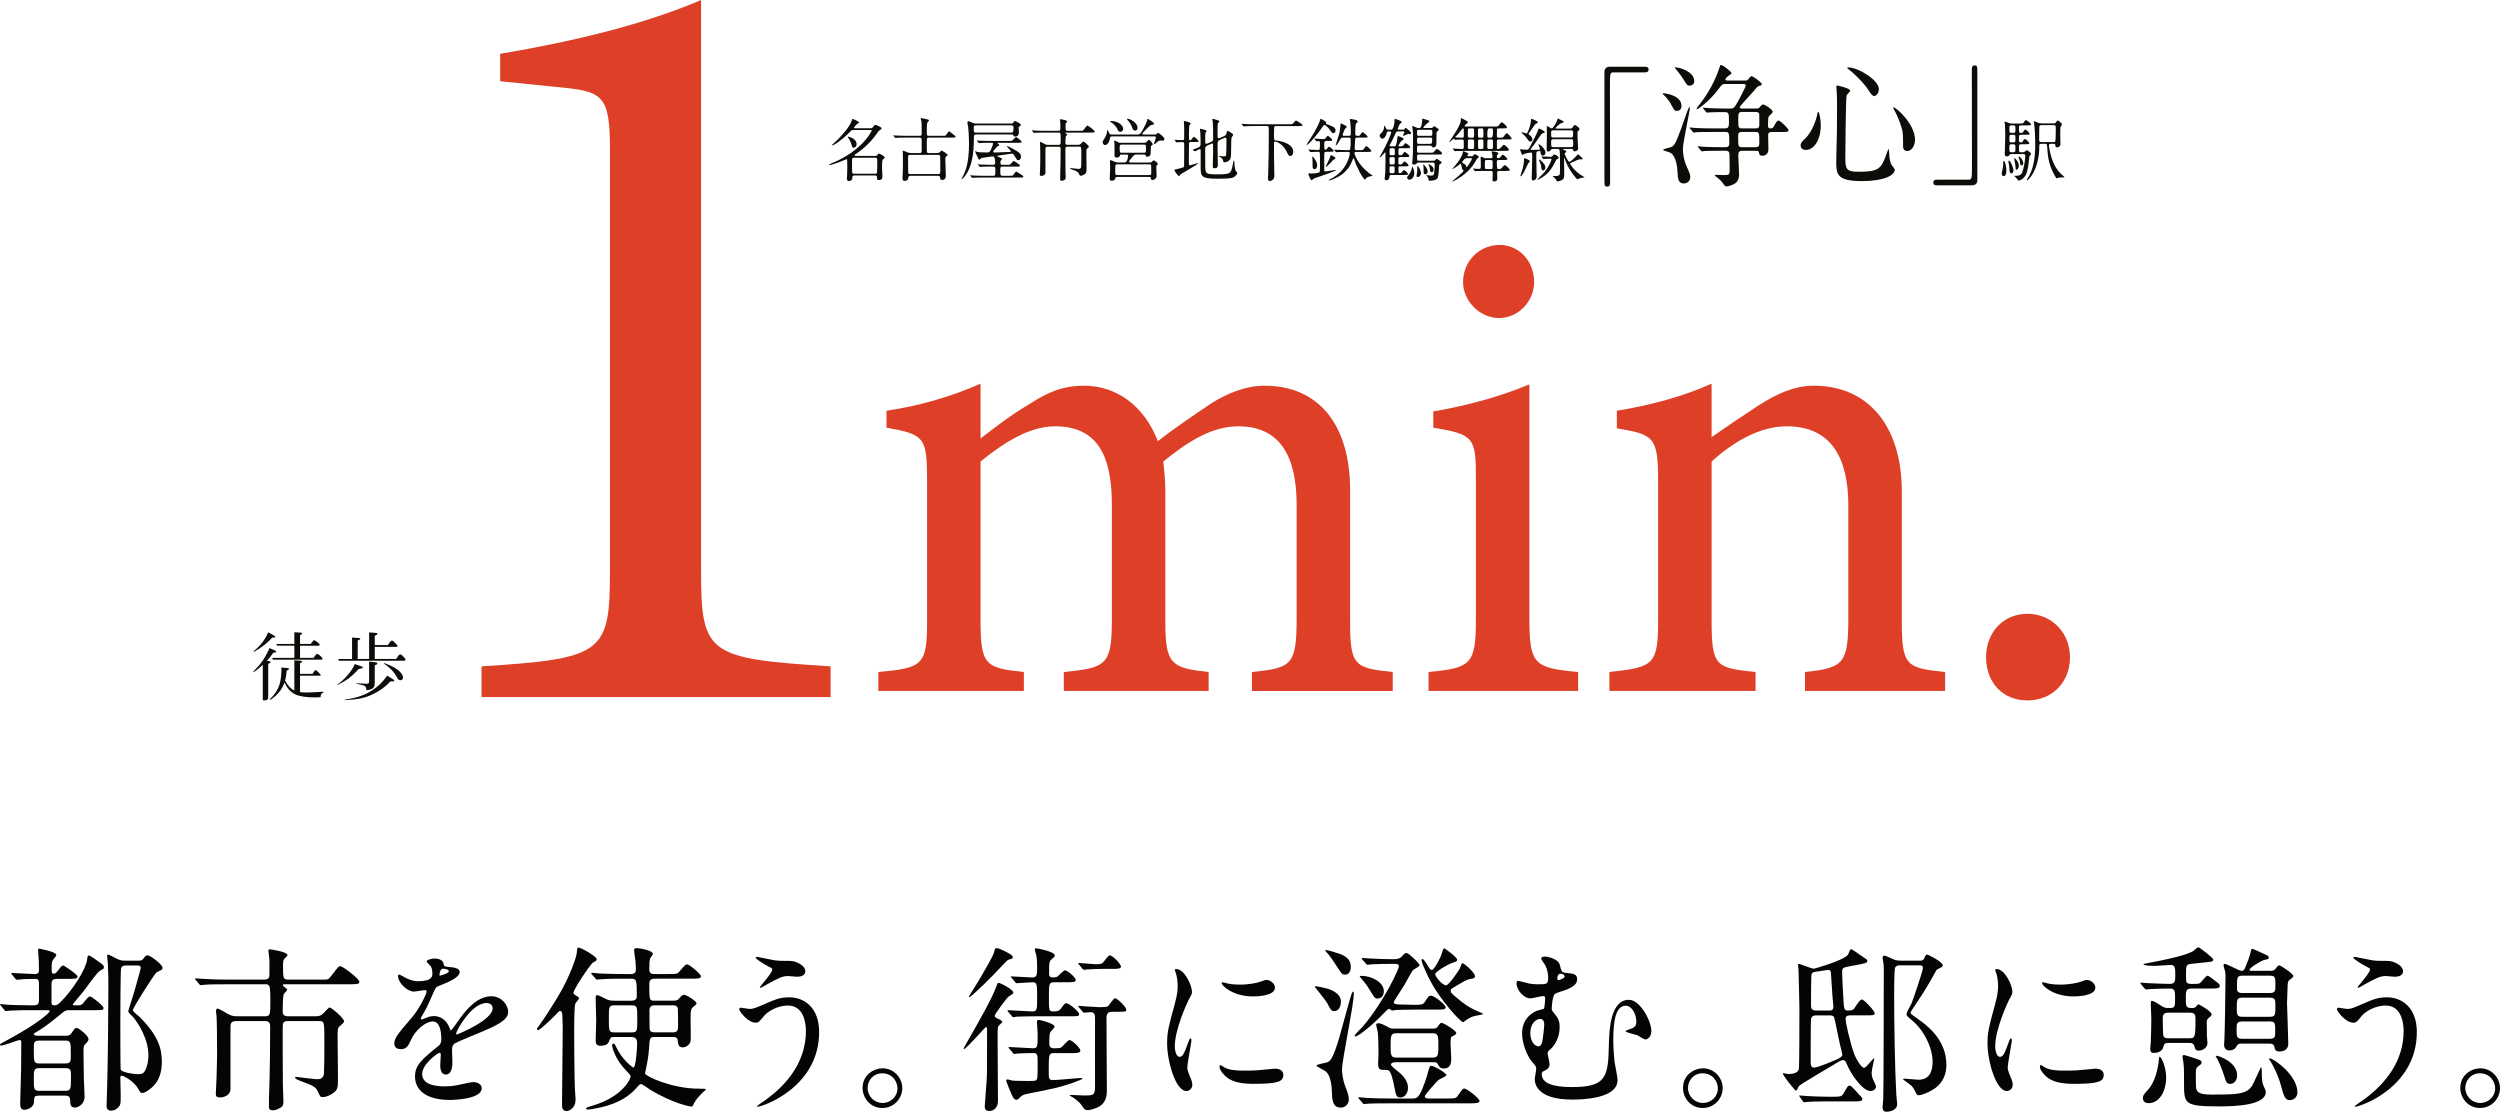 <?xml version="1.0" encoding="UTF-8"?>
<svg id="_レイヤー_2" data-name="レイヤー 2" xmlns="http://www.w3.org/2000/svg" viewBox="0 0 336.87 149.806">
  <g id="_レイヤー_1-2" data-name="レイヤー 1">
    <g>
      <g>
        <path d="M5.301,147.637c-.675,0-.675.072-.723.844-.024.747-.892,1.06-1.277,1.06-.579,0-.579-.481-.579-.963,0-.627.121-3.759.121-4.458.024-1.734.024-2.048.024-3.687,0-.145,0-.289-.265-.289-.169,0-2.048.747-2.458.747-.048,0-.145,0-.145-.072,0-.168.145-.217,1.205-.795,3.807-2.048,5.493-3.565,5.493-3.759,0-.145-.048-.145-.482-.145h-1.879c-.674,0-1.879,0-2.843.049-.072,0-.651.072-.699.072-.097,0-.145-.049-.217-.169l-.458-.555c-.096-.096-.121-.12-.121-.145,0-.048.048-.072.097-.072.145,0,.891.097,1.06.097.603.024,1.952.072,3.229.072.458,0,.867,0,.867-.675v-2.096c0-.578-.024-.795-.554-.795-.819,0-1.638.048-1.71.048-.096.024-.65.072-.699.072-.072,0-.121-.048-.217-.145l-.458-.554q-.096-.121-.096-.169c0-.049.048-.049.072-.049.434,0,2.602.145,3.084.145.554,0,.578-.265.578-.626,0-.409-.024-.843-.024-1.108,0-.241-.096-1.397-.096-1.494,0-.168.048-.192.145-.192.048,0,2.313.41,2.313.844,0,.12-.289.481-.434.65-.192.24-.192.481-.192,1.325,0,.337,0,.554.289.554.217,0,.434-.265.482-.313.434-.602.602-.795.771-.795.168,0,1.952,1.229,1.952,1.494,0,.313-.482.313-1.277.313h-1.494c-.482,0-.747.096-.747.795v2.312c0,.313.072.458.362.458.337,0,.481-.072.867-.458,1.663-1.638,3.397-4.409,3.566-5.686.048-.41.072-.578.265-.578.145,0,1.108.698,1.301.843.554.386.699.482.699.747,0,.192-.048.217-.506.458-.458.24-1.928,2.409-2.289,2.843-.217.265-1.397,1.662-1.397,1.687,0,.145.193.145.289.145h.458c.385,0,.554-.12.819-.506.168-.217.554-.699.747-.699.265,0,1.831,1.277,1.831,1.542,0,.313-.12.313-1.301.313h-3.301c-.313,0-.506,0-.892.313-1.108.915-2.385,1.951-3.349,2.506-.482.289-.554.313-.554.386,0,.192.29.24.506.24h3.903c.386,0,.53-.168.626-.289.482-.698.53-.771.723-.771.289,0,1.614,1.06,1.614,1.493,0,.241-.097.361-.53.796-.072.096-.145.24-.145.867,0,.987.024,2.843.048,3.782.024.313.096,1.952.096,2.313,0,1.156-1.012,1.493-1.277,1.493-.65,0-.65-.554-.65-.843,0-.627-.193-.771-.723-.771h-3.445ZM5.325,140.216c-.771,0-.771.266-.771,1.133,0,1.759,0,1.951.771,1.951h3.446c.771,0,.771-.265.771-1.156,0-1.734,0-1.928-.771-1.928h-3.446ZM5.349,143.927c-.795,0-.795.265-.795,1.47,0,1.373,0,1.59.795,1.59h3.397c.819,0,.819-.192.819-1.951,0-.819,0-1.108-.795-1.108h-3.421ZM18.625,129.446c.289,0,.482,0,.675-.241.313-.409.361-.481.578-.481.361,0,2.024,1.229,2.024,1.687,0,.072-.024.169-.096.241-.073.072-.626.312-.723.385-.313.266-3.18,4.747-3.18,5.084,0,.193.771.771.916.916,2.53,2.529,2.988,4.288,2.988,6.023,0,2.24-.916,3.107-1.446,3.565-.217.169-.795.65-1.181.65-.241,0-.265-.072-.554-.554-.626-1.108-2.048-1.783-2.217-1.783-.192,0-.192.145-.192.41,0,.312.048,1.879.048,2.24,0,.723,0,.988-.072,1.229-.12.386-.65.844-1.205.844-.626,0-.626-.482-.626-.699,0-.337.048-2.023.072-2.385.097-2.867.169-10.553.169-13.637,0-.675,0-1.855-.072-3.133-.024-.145-.097-.892-.097-.987,0-.049.024-.193.121-.193s.819.361,1.229.578c.361.169.578.241,1.012.241h1.831ZM16.914,130.097c-.386,0-.554.193-.603.41-.072.265-.096,6.023-.096,7.035,0,.626,0,6.457.048,6.577.097.361,1.687.627,2.337.627.578,0,.795-.145.988-.555.265-.529.41-1.276.41-1.927,0-2.361-1.397-4.386-2.024-5.181-.121-.12-.699-.65-.699-.795,0-.097.843-2.675.964-3.181.12-.434.723-2.529.723-2.674,0-.338-.265-.338-.554-.338h-1.494Z" style="fill: #060303;"/>
        <path d="M38.84,137.59c-.747,0-.747.193-.747,1.253,0,2.337,0,4.964.024,7.324,0,.361.072,1.928.072,2.241,0,.65-.145.747-.747,1.036-.217.12-.458.168-.651.168-.53,0-.554-.24-.554-.626,0-.867,0-1.133.048-2.289.072-1.903.121-6.119.121-8.264,0-.386,0-.844-.675-.844h-3.927c-.747,0-.747.434-.747.867v8.337c0,.65-.699,1.084-1.397,1.084-.579,0-.579-.265-.579-.554,0-.313.097-1.783.097-2.097.048-1.493.072-2.795.072-3.132,0-1.759-.024-4.65-.072-5.156,0-.12-.072-.578-.072-.675,0-.096.024-.361.192-.361.169,0,.964.458,1.205.603.554.313.771.434,1.421.434h3.831c.674,0,.674-.289.674-2.192,0-.41,0-1.542-.121-1.831-.145-.289-.313-.289-.481-.289h-5.229c-1.855,0-2.578.023-3.036.072-.072,0-.434.048-.506.048-.096,0-.145-.048-.217-.145l-.458-.554c-.097-.121-.121-.121-.121-.169,0-.024.048-.048.096-.048.169,0,.916.072,1.061.072,1.18.072,2.168.096,3.301.096h4.867c.675,0,.723-.312.723-.819v-1.782c-.024-.193-.145-1.277-.145-1.35,0-.12.169-.12.241-.12.193,0,2.337.337,2.337.771,0,.121-.506.53-.53.65-.072.313-.097.771-.072.819,0,1.639,0,1.831.723,1.831h4.819c.506,0,.578,0,1.036-.602.819-1.085.916-1.205,1.133-1.205.361,0,2.578,1.711,2.578,2.12,0,.313-.482.313-1.277.313h-8.674c-.289,0-.361,0-.361.145,0,.097.097.145.193.217.337.241.385.265.385.386,0,.12-.434.506-.481.626-.097.337-.121,1.807-.121,2.241,0,.289,0,.698.723.698h3.662c.482,0,.747-.024,1.181-.481.579-.627.651-.699.747-.699.289,0,1.952,1.47,1.952,1.831,0,.193-.072.241-.626.723-.241.217-.241.555-.241,1.422s.048,4.746.048,5.518c0,1.229,0,1.59-.626,2.023-.361.266-.916.555-1.397.555-.361,0-.361-.049-.723-.819-.265-.603-.795-.795-2.361-1.373-.241-.097-.674-.266-.674-.434,0-.073.096-.097.217-.097.145.023,2.361.313,2.698.313.361,0,.771-.024.94-.53.096-.266.096-3.734.096-4.337,0-2.915,0-2.964-.723-2.964h-4.144Z" style="fill: #060303;"/>
        <path d="M53.129,140.578c0-.724.675-1.494,2.313-3.397,1.084-1.253,2.048-3.253,2.048-3.59,0-.145-.169-.169-.265-.169-.241,0-1.229.192-1.446.192-.916,0-2.144-1.181-2.144-2.12,0-.072,0-.168.145-.168s.771.385.916.457c.289.145.939.434,1.59.434,1.976,0,1.976-.65,1.976-1.132,0-.145-.024-.53-.193-.844-.072-.12-.578-.554-.578-.698,0-.193.626-.386,1.06-.386.578,0,1.181.217,1.229.747.024.313.121.361,1.084.434.168,0,1.084.12,1.084.626,0,.796-1.759,1.47-2.867,1.904-.361.145-.385.192-.916,1.421-.578,1.325-.674,1.518-1.301,2.603-.121.217-.169.289-.169.385,0,.049.024.097.097.097s.53-.169.747-.265c.265-.121.579-.193.94-.193.313,0,1.421.049,2.048,1.47.168.41.193.458.241.458.072,0,.868-1.108.988-1.301.795-1.108,2.361-3.301,4.458-3.301,1.325,0,2.265,1.132,2.265,2.145,0,1.132-1.903,1.927-3.397,2.577-.603.266-3.325,1.35-3.759,1.615-.385.24-.41.506-.41,1.012,0,.217.048,1.229.048,1.445,0,.386,0,1.759-.892,1.759-.65,0-.747-.795-.747-1.229,0-.241.072-1.397.072-1.422,0-.097,0-.289-.169-.289-.192,0-2.337,1.494-2.337,2.867,0,1.662,2.409,1.662,3.108,1.662.603,0,1.06-.048,1.542-.145.337-.048,1.879-.434,2.193-.434.506,0,1.18.241,1.18.819,0,1.494-3.734,1.59-4.312,1.59-3.06,0-4.674-1.252-4.674-3.156,0-1.542.916-2.312,3.181-4.144.241-.192.361-.482.361-.844,0-1.084-.193-2.433-1.157-2.433-.916,0-2.337,1.107-2.963,2.554-.265.603-.53,1.181-1.301,1.181-.458,0-.916-.145-.916-.795ZM59.273,131.471c.048,0,1.205-.313,1.205-.579,0-.312-.602-.361-.819-.361-.337,0-.434.675-.434.771s0,.169.048.169ZM61.465,139.276c0,.049.024.121.097.121s4.818-1.928,4.818-3.519c0-.602-.53-.723-.843-.723-2,0-4.072,3.734-4.072,4.12Z" style="fill: #060303;"/>
        <path d="M77.537,134.097c.434.265.481.289.481.434,0,.12-.434.554-.481.675-.169.337-.169,3.06-.169,3.686,0,.892.024,6.168.096,7.807,0,.217.097,1.229.097,1.445,0,1.133-.795,1.566-1.229,1.566-.602,0-.602-.603-.602-.915,0-1.422.096-8.434.096-9.999,0-.482,0-.747-.048-1.903,0-.121-.024-.675-.289-.675-.145,0-.289.169-.65.554-.121.121-2,2.024-2.337,2.024-.097,0-.145-.049-.145-.145,0-.072.048-.145.168-.289.819-1.108,1.783-2.65,2.53-3.855,1.879-3.084,2.626-5.71,2.65-5.999.072-.723.072-.819.265-.819.337,0,2.433,1.181,2.433,1.566,0,.192-.12.24-.506.457-.289.146-2.698,3.687-2.626,4.097.024.12.168.24.265.289ZM88.21,139.734c-.65,0-.675.145-.747,1.494-.048.964-.313,2.385-.554,3.421.121.409,3.663,2.048,7.276,2.048.723,0,.916,0,.916.121,0,.072-.289.265-.361.337-.675.698-.964,1.012-1.181,1.445-.217.458-.241.506-.361.506-.265,0-2.385-.385-5.469-2.192-.241-.145-1.157-.843-1.397-.843-.168,0-.65.65-.964.939-.916.867-2.385,1.928-5.565,2.434-.121.023-.506.072-.626.072-.096,0-.193-.072-.193-.121,0-.145.024-.168.771-.385,4.265-1.229,5.229-3.734,5.229-3.976,0-.145-.217-.361-.626-.795-1.421-1.422-1.879-3.108-1.879-3.373,0-.193.121-.241.193-.241.145,0,.217.145.361.458.675,1.542,2.168,2.771,2.337,2.771.265,0,.482-2.313.482-3.253,0-.361-.048-.867-.771-.867h-2.361c-.434,0-.481.12-.674.626-.121.338-.458.555-1.157.555-.168,0-.626,0-.626-.699,0-.434.072-2.312.072-2.698,0-.481-.072-2.626-.072-3.06,0-.289.048-.361.241-.361s.964.434,1.132.506c.385.192.603.241,1.229.241h2.24c.699,0,.699-.482.699-.579,0-2.12,0-2.385-.747-2.385h-1.06c-.554,0-2.193,0-3.036.072-.096,0-.434.048-.506.048-.096,0-.145-.048-.217-.145l-.482-.554c-.072-.097-.096-.121-.096-.145,0-.049.024-.072.096-.072.169,0,.916.072,1.06.096,1.108.049,2.168.072,3.301.072h.892c.506,0,.675-.217.675-.626,0-.434-.048-.964-.072-1.253-.024-.192-.169-1.084-.169-1.277,0-.289.145-.337.361-.337.265,0,2.168.265,2.168.795,0,.121-.337.482-.361.578-.096.313-.12.651-.12,1.542,0,.578.481.578.723.578h1.855c1.084,0,1.205,0,1.542-.409.675-.795.747-.892.988-.892.313,0,1.855,1.325,1.855,1.591,0,.337-.506.337-1.301.337h-4.939c-.145,0-.723,0-.723.626,0,2.266,0,2.338.698,2.338h2.434c.603,0,.723-.072.988-.41.241-.313.41-.386.554-.386.361,0,1.687.868,1.687,1.133,0,.145-.024.169-.361.434-.434.338-.434.506-.434,2.024,0,.409.048,2.337,0,2.626-.024.337-.482.867-1.06.867s-.626-.409-.675-.916c-.024-.192-.048-.481-.602-.481h-2.506ZM82.813,135.47c-.771,0-.771.192-.771,1.807,0,1.663,0,1.832.771,1.832h2.289c.771,0,.771-.169.771-1.808s0-1.831-.771-1.831h-2.289ZM90.692,139.108c.506,0,.675-.241.675-.699,0-.289,0-2.361-.024-2.457-.024-.218-.12-.482-.65-.482h-2.481c-.337,0-.699.072-.699.675,0,.337,0,2.409.024,2.506.048.265.193.458.675.458h2.481Z" style="fill: #060303;"/>
        <path d="M110.377,139.06c0,7.493-7.662,10.071-8.312,10.071-.024,0-.072,0-.072-.048,0-.072.939-.723,1.06-.795,3.277-2.313,5.542-5.47,5.542-9.349,0-.771-.145-3.445-2.434-3.445-1.373,0-2.698.771-3.229,1.421-.65.796-.723.892-1.108.892-1.036,0-2.216-1.518-2.216-1.831,0-.12.145-.192.241-.192.169,0,.94.169,1.108.169.554,0,.723-.073,2.217-.724,1.349-.578,1.976-.843,3.18-.843,2.072,0,4.023,1.445,4.023,4.674ZM104.378,129.398c.434.072.819.072,1.108.072,1.156,0,1.421,0,1.903.217.988.409,1.132.964,1.132,1.181,0,.603-.65.747-1.108.747-.193,0-1.036-.097-1.205-.097-.795,0-1.349.289-2.916,1.156-.12.072-.747.434-.795.434s-.096-.023-.096-.096c0-.097,1.662-1.904,1.662-2.361,0-.145-.048-.193-.506-.41-.723-.361-1.735-1.06-1.735-1.181,0-.12.193-.12.241-.12.072,0,1.952.409,2.313.458Z" style="fill: #060303;"/>
        <path d="M121.582,146.625c0,1.35-1.084,2.675-2.699,2.675s-2.65-1.35-2.65-2.699c0-1.831,1.59-2.649,2.674-2.649,1.566,0,2.675,1.301,2.675,2.674ZM116.908,146.601c0,1.108.892,2.024,2.024,2.024,1.036,0,2-.819,2-1.976,0-.939-.723-2.024-2.048-2.024-1.277,0-1.976,1.036-1.976,1.976Z" style="fill: #060303;"/>
        <path d="M135.798,134.386c-.192.192-1.759,2.24-1.759,2.481,0,.217.217.313.434.409.337.145.579.266.579.458,0,.072-.361.338-.41.41-.217.217-.217.361-.217,1.687,0,1.204.048,7.132.048,8.48,0,1.325-1.012,1.397-1.156,1.397-.578,0-.626-.386-.626-.65,0-.12.241-3.181.265-3.614.048-.747.048-1.349.048-6.722,0-.097,0-.338-.145-.338-.12,0-2.65,2.988-2.987,2.988-.024,0-.024-.049-.024-.049,0-.072.024-.12.265-.554,1.976-3.445,3.47-6.071,4.096-7.734.168-.458.217-.603.361-.603.168,0,2.072.916,1.976,1.374-.024.12-.65.457-.747.578ZM136.473,128.988c0,.169-.096.217-.53.313-.168.048-.361.241-.795.699-1.084,1.229-4.265,4.36-4.53,4.36-.024,0-.072-.048-.072-.072,0,0,1.181-1.903,1.374-2.217.482-.819,1.879-3.18,2.024-3.734.121-.53.145-.578.337-.578.192,0,.506.12.963.337.795.41,1.229.627,1.229.892ZM142.086,141.902c-.771,0-.771.145-.771,2.53,0,.819,0,1.108.554,1.108.603,0,3.469-.289,3.879-.289.097,0,.121.048.121.072,0,.072-.337.217-.41.241-2.289.915-3.855,1.204-6.842,1.782-.771.145-.988.313-1.157.506-.217.241-.337.338-.53.338-.313,0-.506-.434-.795-1.133-.072-.192-.554-1.325-.554-1.397,0-.12.048-.217.169-.217.072,0,.385.097.482.121.337.072.723.096,2.337.096.939,0,1.06,0,1.181-.312.072-.169.072-1.566.072-1.88,0-1.422,0-1.566-.651-1.566-.434,0-1.734.024-2.144.072-.048,0-.289.049-.337.049-.096,0-.145-.049-.217-.169l-.482-.554q-.096-.121-.096-.145c0-.049.048-.072.096-.072.458,0,2.674.168,3.18.168.651,0,.651-.192.651-1.903,0-.24-.097-1.373-.097-1.614,0-.192.048-.313.265-.313.048,0,2.12.458,2.12.94,0,.12-.506.578-.578.723s-.145.289-.145,1.518c0,.65.434.65.675.65.723,0,.891-.048,1.012-.168.145-.121.819-.94,1.036-.94.337,0,1.47,1.061,1.47,1.422,0,.145-.096.217-.265.265-.193.072-.41.072-1.108.072h-2.12ZM142.11,132.361c-.771,0-.771.145-.771,2.097,0,1.662,0,1.831.579,1.831.602,0,.819-.072,1.06-.41.458-.626.506-.698.723-.698.361,0,1.71,1.133,1.71,1.47,0,.289-.145.289-1.421.289h-4.289c-1.47,0-2.385.048-2.65.048-.072.024-.434.072-.506.072-.096,0-.145-.048-.217-.168l-.482-.555q-.096-.12-.096-.145c0-.048.048-.072.096-.072.458,0,2.723.169,3.229.169.675,0,.675-.313.675-1.639,0-2.072,0-2.289-.626-2.289-.313,0-1.928.121-2.121.121-.096,0-.145-.049-.217-.145l-.458-.555c-.072-.072-.121-.12-.121-.168,0-.049.048-.049.097-.049.385,0,2.361.145,2.794.145.651,0,.651-.458.651-1.229,0-.554,0-1.181-.097-1.711-.024-.12-.217-.698-.217-.843,0-.097.097-.145.241-.145.072,0,2.458.434,2.458.964,0,.145-.072.217-.361.457-.41.313-.41.482-.41,1.88,0,.337,0,.626.506.626.096,0,.458,0,.65-.145.145-.12.795-.819.988-.819.313,0,1.446.964,1.446,1.302,0,.312-.458.312-1.301.312h-1.542ZM145.411,135.759c-.096-.12-.12-.12-.12-.169,0-.023.048-.048.096-.048.024,0,2.289.169,2.723.169,1.012,0,1.108-.049,1.253-.193s.699-1.012.867-1.012c.337,0,1.542,1.205,1.542,1.542,0,.289-.145.289-1.421.289h-.482c-.603,0-.771.266-.771.916,0,1.518.048,8.24.048,9.613,0,.626,0,1.807-1.325,2.385-.121.049-.795.338-1.277.338-.29,0-.434-.097-.723-.555-.458-.698-1.253-1.156-1.277-1.181-.024,0-.41-.217-.41-.24,0-.049.097-.072.145-.072.289,0,1.566.072,1.831.072,1.133,0,1.446,0,1.446-1.108,0-2.554-.024-6.602,0-9.132,0-.506,0-.987-.578-.987-.121,0-.795.072-.892.072s-.145-.049-.217-.145l-.458-.555ZM148.592,130.555c-.65,0-1.349.024-2.024.072-.072,0-.434.048-.506.048s-.121-.048-.217-.145l-.458-.554q-.096-.12-.096-.169c0-.048.024-.048.072-.048.361,0,1.952.169,2.265.169.289,0,.771,0,.964-.193.168-.145.747-1.012.939-1.012.386,0,1.518,1.181,1.518,1.518,0,.121-.072.217-.289.266-.193.048-.482.048-1.108.048h-1.06Z" style="fill: #060303;"/>
        <path d="M158.929,142.409c.41,0,.626-.386,1.157-1.88.145-.409.217-.603.337-.603.12,0,.12.241.12.289,0,.266-.554,3.084-.554,3.663,0,.409.337,1.132.385,1.252.168.338.289.747.289,1.061,0,.481-.385.819-.795.819-1.494,0-2.602-4.096-2.602-6.409,0-1.542.192-2.24,1.012-5.252.41-1.47.41-2.072.41-2.506,0-.771-.145-1.422-.241-1.711-.024-.072-.145-.361-.145-.434s.097-.12.193-.12c1.108,0,2.12,2.192,2.12,3.06,0,.265,0,.289-.458,1.108-.265.506-1.855,4.048-1.855,6.216,0,.723.241,1.446.626,1.446ZM172.928,144.818c0,.939-.723,1.229-4.096,1.229-2.361,0-3.253-.603-3.759-1.084-.121-.121-.747-.747-.747-1.205,0-.048,0-.241.121-.241.096,0,.482.29.578.338.699.361,1.687.409,2.578.409.626,0,1.494,0,2.096-.072.337-.023,2.024-.192,2.12-.192.916,0,1.108.53,1.108.819ZM171.795,133.085c0,1.18-2.674,1.18-2.963,1.18-2.723,0-4.216-1.47-4.216-1.782,0-.049.024-.121.168-.121.072,0,.361.097.675.169.554.12,1.205.145,1.638.145,1.181,0,2.313-.241,2.65-.361.723-.265.795-.289,1.036-.265.434.072,1.012.481,1.012,1.036Z" style="fill: #060303;"/>
        <path d="M179.819,136.241c-.409,0-.481-.097-.987-1.085-.217-.385-1.59-2.071-1.662-2.168,0-.072.048-.097.12-.097.265,0,1.518.313,1.614.338.145.048,1.783.506,1.783,1.734,0,.698-.338,1.277-.868,1.277ZM181.193,146.167c.458,1.205.554,1.494.554,2,0,.555-.434,1.084-1.084,1.084-.939,0-1.156-.771-1.181-1.854-.024-1.108-.169-2.41-.795-2.988-.169-.168-1.301-.698-1.301-.819,0-.168,1.204-.361,1.421-.434.386-.145.747-.289,1.639-3.276.265-.892,1.35-4.963,1.614-5.782.048-.145.169-.482.265-.482.097,0,.097.193.097.289,0,1.566-1.59,8.915-1.59,10.24,0,.506.168,1.494.361,2.023ZM181.241,131.326c-.386,0-.458-.121-.964-.892-.24-.361-.843-1.302-1.253-1.808-.072-.072-.457-.506-.457-.554,0-.049.096-.049.145-.049.217,0,1.493.386,1.879.53.939.386,1.422.844,1.422,1.711,0,.145,0,1.061-.771,1.061ZM190.638,136.048c-1.036,0-2.168.024-2.578.049-.072.023-.409.072-.506.072-.048,0-.313-.241-.386-.241-.12,0-.554.458-.65.554-1.253,1.325-3.421,3.181-3.903,3.181-.048,0-.072-.048-.072-.097,0-.023.049-.168.217-.337.579-.578.651-.65.868-.892,2.963-3.518,4.866-7.807,4.866-8.096,0-.361-.312-.361-.506-.361-.915,0-2.048,0-3.012.049-.096.023-.65.072-.698.072-.097,0-.145-.049-.217-.145l-.482-.555q-.096-.12-.096-.169c0-.048.048-.048.096-.048.145,0,.892.072,1.061.072,1.036.048,2.12.097,3.156.097q.795,0,1.108-.386c.361-.458.506-.458.626-.458.266,0,1.759,1.397,1.759,1.663,0,.145-.771.529-.892.65-.145.145-.963,1.638-1.132,1.951-.217.386-1.47,2.265-1.47,2.361,0,.289.434.289.626.313.313,0,1.831.048,2.169.048.843,0,1.132,0,1.397-.386.506-.771.554-.843.843-.843.506,0,1.976,1.276,1.976,1.565,0,.313-.481.313-1.276.313h-2.892ZM194.927,148.022c1.108,0,1.253,0,1.518-.386.603-.867.65-.964.867-.964.338,0,2.048,1.325,2.048,1.663,0,.313-.434.337-1.276.337h-10.722c-2.12,0-2.819.024-3.036.049-.097,0-.434.048-.506.048-.097,0-.145-.048-.217-.145l-.481-.555c-.072-.096-.097-.12-.097-.168,0-.024.024-.049.097-.049.168,0,.891.072,1.06.097,1.181.048,2.169.072,3.301.072h2.771c.675,0,.964,0,1.735-2.168.192-.506.386-1.205.554-1.831.049-.145.121-.41.313-.41.386,0,2.048.988,2.048,1.253,0,.192-.915.53-1.06.65-.121.097-1.855,1.952-1.855,2.217,0,.289.386.289.65.289h2.289ZM185.578,134.555c-.097,0-.217-.024-.386-.193-.168-.192-.843-1.349-1.036-1.614-.192-.265-.65-.795-.939-1.156,0-.097.193-.097.289-.097,1.205,0,2.964.795,2.964,2.072,0,.506-.241.988-.892.988ZM192.999,138.602c.361,0,.554,0,.747-.289.313-.434.361-.481.506-.481.289,0,1.976,1.06,1.976,1.35,0,.192-.097.24-.53.457-.168.072-.24.121-.24.94,0,.337.096,1.782.096,2.071,0,.338,0,1.325-.964,1.325-.506,0-.65-.217-.795-.481-.145-.338-.241-.361-.65-.361h-5.012c-.289,0-.698.023-.698.337,0,.169.626.65.892.867.723.555,1.397,1.302,1.397,2.241,0,.795-.482,1.301-.988,1.301-.554,0-.626-.192-.843-1.373-.072-.338-.241-1.277-.482-1.855-.217-.481-.434-.481-.603-.481-.915,0-1.108,0-1.108-.94,0-.192.049-1.035.049-1.204,0-.65-.024-2.434-.097-2.964-.024-.145-.217-.843-.217-.987,0-.169.192-.193.337-.193.338,0,.892.313,1.253.506.361.217.458.217.964.217h5.012ZM188.108,139.229c-.724,0-.724.434-.724,1.687,0,1.132,0,1.59.724,1.59h4.987c.723,0,.723-.434.723-1.662,0-1.156,0-1.614-.723-1.614h-4.987ZM198.758,131.543c0,.168-.072.312-.699.385-.289.049-.65.217-1.253.578-1.181.699-1.325.724-1.325.964,0,.289.072.361.795.964.892.747,1.519,1.277,3.061,1.928.096.048.506.192.506.265,0,.097-1.061.241-1.277.313-.241.072-.675.265-1.06.555-.121.096-.266.24-.361.24-.338,0-2.988-2.915-4.337-5.421-.313-.554-1.253-2.529-1.253-2.915,0-.072,0-.169.096-.169.169,0,.313.217.675.795.338.555.434.675.627.675.289,0,1.156-1.59,1.325-2.217.192-.698.289-.698.361-.698.023,0,1.71,1.181,1.71,1.542,0,.192-.072.217-.626.409-.699.241-2.337,1.205-2.337,1.542,0,.266.939,1.494,1.47,1.494.337,0,1.445-1.591,1.807-2.192.145-.241.266-.747.361-.795.193-.073,1.735,1.276,1.735,1.759Z" style="fill: #060303;"/>
        <path d="M210.18,130.001c.192.818.24,1.035.771,1.084,1.133.12,1.566.168,1.566.892,0,.602-.53.987-1.35,1.349-.241.097-1.373.434-1.614.578-.361.217-.458,1.711-.458,1.976,0,.266.072.362.266.579.554.698.795.987.795,1.951,0,1.879-1.133,2.892-1.277,3.012-.265.192-.337.265-.337.53,0,.217.265,1.204.265,1.445,0,.145-.048.578-.529.795-.435.217-.53.266-.53.53,0,1.205,1.373,1.759,4.048,1.759,4.433,0,4.915-1.181,4.987-5.396.048-2.121.145-6.361,2.723-6.361,1.493,0,3.012,2.844,3.012,4.217,0,.795-.555,1.132-.796,1.132-.192,0-.963-.529-1.156-.602-.24-.072-1.518-.361-1.518-.507,0-.145.843-.361.987-.457.362-.193.458-.458.458-.844,0-1.036-.626-2.145-1.421-2.145-1.397,0-1.687,2.121-1.687,4.723,0,.795.096,2.12.168,2.819.049.361.41,2.071.41,2.481,0,2.529-4.867,2.626-6.096,2.626-4.747,0-5.06-2.12-5.06-2.746,0-.217.192-1.181.192-1.397,0-.313-.048-.361-.53-.916-.603-.675-1.373-2.361-1.373-3.879,0-.361,0-2.169,2-3.036.12-.048.746-.192.892-.24.168-.049.217-1.302.217-1.397,0-.313-.121-.338-.266-.338-.241,0-1.47.313-1.759.313-.771,0-1.831-1.061-1.831-2.024,0-.072.024-.337.192-.337.193,0,1.108.265,1.325.313.386.096.844.145,1.422.145,1.133,0,1.325,0,1.325-.892,0-.386-.072-1.036-.386-1.662-.072-.145-.554-.747-.554-.916,0-.313.603-.265.795-.241.554.097,1.566.458,1.711,1.085ZM207.529,137.301c-.603,0-1.325.675-1.325,1.928,0,.843.434,1.759,1.108,1.759.289,0,.409-.313.481-.53.097-.361.289-2.023.289-2.385,0-.53-.192-.771-.554-.771ZM209.842,131.832c0,.168.049.24.169.24.024,0,.819-.217.819-.481,0-.169-.217-.386-.506-.386-.024,0-.145,0-.241.048-.241.146-.241.53-.241.579Z" style="fill: #060303;"/>
        <path d="M232.129,146.625c0,1.35-1.084,2.675-2.698,2.675s-2.65-1.35-2.65-2.699c0-1.831,1.59-2.649,2.674-2.649,1.566,0,2.675,1.301,2.675,2.674ZM227.455,146.601c0,1.108.892,2.024,2.023,2.024,1.036,0,2-.819,2-1.976,0-.939-.723-2.024-2.048-2.024-1.277,0-1.976,1.036-1.976,1.976Z" style="fill: #060303;"/>
        <path d="M249.381,136.819c-.289,0-.698,0-.698.506,0,.361.554,2.963,1.132,4.602.289.819,1.036,1.952,1.325,1.952.217,0,.313-.121,1.181-1.108.145-.169.241-.217.241-.145,0,.023-.361,1.59-.361,1.903,0,.312.048.626.192.939.217.434.386.771.386.939,0,.361-.338.603-.747.603-.988,0-2.554-2.072-3.229-3.734-.072-.193-.192-.434-.458-.434-.192,0-.434.12-.819.361-.795.506-4.794,2.795-5.132,3.156-.12.145-.192.603-.434.603-.048,0-1.711-1.977-1.711-2.289,0-.024.024-.072.049-.072.048,0,.554.12.675.12.409,0,1.301-.048,1.421-.698.072-.338.072-7.108.072-8.192,0-.843-.12-4.915-.12-5.132,0-.12-.072-.675-.072-.747,0-.048.024-.072.048-.072.313,0,1.735.65,2.097.65.048,0,4.288-1.181,4.626-1.951.24-.603.265-.675.409-.675.12,0,1.108.723,1.325.867.747.482.844.555.844.675,0,.338-.217.361-2.072.699-1.181.217-1.325.24-1.325.818,0,.266.048,1.783.145,3.253.097,1.831.12,1.952.675,1.952.626,0,.746-.145.964-.507.192-.289.626-.987.867-.987.312,0,1.734,1.566,1.734,1.831,0,.313-.12.313-1.277.313h-1.951ZM247.068,147.781c.891,0,1.084-.023,1.325-.409.554-.964.602-1.084.843-1.084.169,0,.217.023,1.59,1.542.072.072.121.145.121.24,0,.338-.41.338-1.108.338h-3.687c-1.614,0-2.337.048-2.603.072-.072,0-.385.048-.434.048-.072,0-.145-.072-.192-.145l-.386-.554q-.096-.121-.096-.169c0-.048.023-.048.072-.048.145,0,.771.072.915.072.916.048,1.831.096,2.819.096h.819ZM244.779,136.819c-.217,0-.65,0-.747.481-.048.241-.048,5.445-.048,5.831,0,.385.072.723.434.723.578,0,2.771-.964,2.939-1.036.723-.313.891-.481.891-.723,0-.049-.289-1.301-.361-1.542-.145-.578-.65-3.301-.746-3.47-.145-.265-.386-.265-.675-.265h-1.687ZM246.394,136.169c.312,0,.65,0,.65-.53,0-.121-.024-.289-.12-1.35-.049-.578-.121-1.879-.169-2.529-.049-.94-.049-1.061-.434-1.061-.145,0-.964.145-1.133.169-.795.096-.987.12-1.084.434-.072.192-.072,3.06-.072,4.12,0,.409.024.747.747.747h1.614ZM258.729,129.446c.265,0,.434-.024.578-.361.12-.313.217-.458.361-.458.192,0,2.12,1.012,2.12,1.446,0,.217-.361.361-.458.409-.289.12-.385.192-.457.337-.796,1.47-1.639,2.892-2.578,4.265-.145.217-.868,1.277-.868,1.374,0,.145.313.361.868.746,1.132.796,3.976,2.747,3.976,6.265,0,1.831-.94,2.843-1.832,3.373-.746.458-1.614.747-1.903.747-.168,0-.289-.145-.385-.337-.217-.482-.266-.579-.578-.94-.169-.168-1.157-.843-1.157-.891,0-.072.217-.072.241-.072.265,0,1.566.145,1.855.145,1.59,0,1.903-1.325,1.903-2.41,0-1.903-1.181-4.288-2.795-5.613-.555-.458-.723-.578-.723-.844,0-.192.554-1.156.675-1.421.168-.361,1.542-4.386,1.542-4.771,0-.361-.313-.361-.458-.361h-2.578c-.217,0-.578,0-.723.337-.121.313-.121,3.325-.121,3.879,0,3.783.097,9.638.289,13.203,0,.169.121,1.085.121,1.302,0,.723-.844,1.012-1.446,1.012-.217,0-.529-.049-.529-.65,0-.049.096-1.013.096-1.108.049-.675.072-15.733.072-17.348,0-.217,0-.747-.072-1.061-.048-.217-.096-.457-.096-.529,0-.121.048-.338.265-.338.169,0,1.036.434,1.229.506.434.169.771.169.964.169h2.603Z" style="fill: #060303;"/>
        <path d="M269.477,142.409c.409,0,.626-.386,1.156-1.88.145-.409.217-.603.338-.603.12,0,.12.241.12.289,0,.266-.554,3.084-.554,3.663,0,.409.337,1.132.385,1.252.169.338.289.747.289,1.061,0,.481-.385.819-.795.819-1.494,0-2.602-4.096-2.602-6.409,0-1.542.192-2.24,1.012-5.252.409-1.47.409-2.072.409-2.506,0-.771-.145-1.422-.24-1.711-.024-.072-.146-.361-.146-.434s.097-.12.193-.12c1.108,0,2.12,2.192,2.12,3.06,0,.265,0,.289-.458,1.108-.265.506-1.855,4.048-1.855,6.216,0,.723.241,1.446.627,1.446ZM283.475,144.818c0,.939-.723,1.229-4.096,1.229-2.361,0-3.253-.603-3.759-1.084-.12-.121-.747-.747-.747-1.205,0-.048,0-.241.121-.241.096,0,.481.29.578.338.698.361,1.687.409,2.578.409.626,0,1.493,0,2.096-.072.338-.023,2.024-.192,2.12-.192.916,0,1.108.53,1.108.819ZM282.343,133.085c0,1.18-2.675,1.18-2.964,1.18-2.723,0-4.216-1.47-4.216-1.782,0-.049.023-.121.168-.121.072,0,.361.097.675.169.554.12,1.205.145,1.639.145,1.181,0,2.312-.241,2.65-.361.723-.265.795-.289,1.036-.265.434.072,1.012.481,1.012,1.036Z" style="fill: #060303;"/>
        <path d="M295.329,133.205c-.795,0-.795.337-.795,1.325,0,1.084,0,1.301.892,1.301.12,0,.265,0,.434-.145.049-.048.289-.361.386-.361.024,0,1.759.916,1.759,1.35,0,.096-.024.217-.289.409-.313.241-.361.337-.361.771,0,.265.024,1.518.024,1.759,0,.145.072.795.072.939,0,.603-.627,1.012-1.157,1.012-.457,0-.53-.241-.578-.506-.12-.53-.481-.53-.723-.53h-2.771c-.578,0-.627.169-.747.627-.145.529-.771.723-1.229.723-.434,0-.506-.217-.506-.578,0-.121.072-.723.072-.868.048-.915.072-2.674.072-3.107,0-.289-.072-1.783-.072-2.12,0-.193,0-.338.12-.338.289,0,.795.338,1.397.723.241.145.434.241.867.241.892,0,.892-.097.892-1.325,0-.892,0-1.301-.675-1.301-.795,0-1.976.024-2.723.072-.072,0-.409.048-.506.048-.072,0-.145-.048-.217-.145l-.458-.554q-.096-.121-.096-.169c0-.048.048-.048.072-.048.168,0,.891.072,1.06.072.699.023,2.192.096,2.795.096.771,0,.771-.434.771-1.084,0-.987,0-1.47-.603-1.47-.072,0-1.903.121-2.072.121-.289,0-1.614,0-1.614-.217,0-.049.53-.145.65-.169,4.795-.892,5.687-1.397,6.071-1.614.097-.072.53-.506.675-.506s2.024,1.421,2.024,1.687c0,.192-.313.265-.386.265-.145.024-2.313.266-2.409.266-.916.096-.892.12-.892,1.687,0,.771,0,1.035.723,1.035.939,0,1.036,0,1.253-.192.145-.12.723-.915.916-.915.192,0,.939.626,1.107.746.458.313.555.458.555.627,0,.361-.434.361-1.277.361h-2.506ZM291.884,145.155c0,1.903-.915,3.494-2.361,3.494-.723,0-.771-.53-.771-.651,0-.385.097-.506.747-1.229.939-1.06,1.229-2.771,1.349-3.445.024-.145.072-.915.145-.939.193-.072.892,1.325.892,2.771ZM295.017,139.903c.723,0,.819-.097.819-2.361,0-.747,0-1.084-.771-1.084h-2.867c-.698,0-.771.337-.771.746,0,.29.023,2.217.072,2.361.145.338.434.338.698.338h2.819ZM294.317,142.168c.121,0,2.048.626,2.12.675.169.096.217.192.217.337,0,.169-.048.217-.457.506-.313.241-.313.506-.313.964,0,.555,0,1.614.024,1.831.072.603.24,1.012,2.071,1.012,3.542,0,4.747-.048,5.493-1.204.218-.361,1.157-2.481,1.181-2.481.097,0,.121.337.121.506,0,.602,0,1.493.192,1.903.313.675.338.747.338.939,0,1.807-4.241,1.928-6.265,1.928-4.746,0-4.746-.338-4.746-3.181,0-2.12,0-2.361-.193-3.397-.048-.312.072-.337.217-.337ZM301.449,144.891c0,.698-.409,1.156-.915,1.156-.482,0-.579-.241-.771-.892-.409-1.349-.916-2.337-1.012-2.506-.024-.048-.193-.289-.193-.337s.049-.048.097-.048c.41,0,2.795.891,2.795,2.626ZM305.979,130.819c.169,0,.458,0,.675-.312.193-.266.313-.434.506-.434.072,0,1.855,1.084,1.855,1.445,0,.145-.048.192-.554.554-.217.169-.217.796-.217,1.061,0,.289-.072,1.711-.072,2.023,0,.313.168,4.603.168,5.47,0,1.06-1.012,1.06-1.204,1.06-.555,0-.603-.312-.651-.554-.072-.506-.481-.506-.723-.506h-3.662c-.289,0-.53,0-.698.313-.145.265-.386.602-1.013.602-.457,0-.698-.312-.698-.771,0-.169.048-.699.048-.819.049-.867.145-6.891.145-8.288,0-.265,0-.555-.072-.819-.145-.554-.192-.675-.192-.747,0-.048,0-.217.145-.217.361,0,1.903.939,2.313.939.289,0,.361-.217.529-.602.097-.217.627-1.566.675-1.976.048-.313.097-.386.241-.386.097,0,1.156.506,1.325.578.795.361.867.409.867.578,0,.217-.048.217-.699.361-.217.048-1.903,1.012-1.903,1.325,0,.12.169.12.289.12h2.578ZM302.196,137.639c-.819,0-.819.289-.819,1.132,0,.939,0,1.205.819,1.205h3.59c.795,0,.795-.313.795-.916,0-1.229,0-1.421-.795-1.421h-3.59ZM305.811,137.012c.795,0,.795-.265.795-1.397,0-.892,0-1.181-.795-1.181h-3.614c-.795,0-.795.266-.795,1.373,0,.916,0,1.205.795,1.205h3.614ZM302.221,131.471c-.796,0-.796.168-.796,1.759,0,.578.506.578.796.578h3.59c.795,0,.795-.266.795-1.133,0-.964,0-1.204-.795-1.204h-3.59ZM305.883,142.626c.481,0,3.686,2.24,3.686,4.554,0,.626-.434,1.06-1.06,1.06-.627,0-.819-.723-1.108-1.807-.481-1.808-1.325-3.229-1.47-3.445-.048-.097-.217-.266-.192-.313.023-.048.096-.048.145-.048Z" style="fill: #060303;"/>
        <path d="M325.665,139.06c0,7.493-7.662,10.071-8.312,10.071-.024,0-.072,0-.072-.048,0-.072.939-.723,1.061-.795,3.276-2.313,5.541-5.47,5.541-9.349,0-.771-.145-3.445-2.434-3.445-1.373,0-2.698.771-3.229,1.421-.65.796-.723.892-1.108.892-1.035,0-2.216-1.518-2.216-1.831,0-.12.145-.192.24-.192.169,0,.94.169,1.108.169.555,0,.723-.073,2.217-.724,1.35-.578,1.976-.843,3.181-.843,2.072,0,4.023,1.445,4.023,4.674ZM319.666,129.398c.434.072.818.072,1.108.072,1.156,0,1.421,0,1.903.217.987.409,1.132.964,1.132,1.181,0,.603-.65.747-1.108.747-.192,0-1.036-.097-1.204-.097-.795,0-1.35.289-2.916,1.156-.12.072-.746.434-.795.434-.048,0-.096-.023-.096-.096,0-.097,1.662-1.904,1.662-2.361,0-.145-.048-.193-.506-.41-.723-.361-1.735-1.06-1.735-1.181,0-.12.193-.12.241-.12.072,0,1.952.409,2.313.458Z" style="fill: #060303;"/>
        <path d="M336.87,146.625c0,1.35-1.085,2.675-2.699,2.675s-2.65-1.35-2.65-2.699c0-1.831,1.591-2.649,2.675-2.649,1.566,0,2.675,1.301,2.675,2.674ZM332.195,146.601c0,1.108.892,2.024,2.024,2.024,1.036,0,1.999-.819,1.999-1.976,0-.939-.723-2.024-2.048-2.024-1.276,0-1.976,1.036-1.976,1.976Z" style="fill: #060303;"/>
      </g>
      <g>
        <path d="M64.883,93.929v-4.142c16.419-1.035,17.307-1.775,17.307-12.869V20.117c0-7.544-1.036-7.84-7.544-8.432l-7.248-.739v-3.698c9.763-1.627,19.525-3.993,27.069-7.248v76.918c0,11.242.887,11.834,17.454,12.869v4.142h-47.038Z" style="fill: #dd3f27;"/>
        <g>
          <path d="M168.698,93.105v-2.554c5.381-.547,6.02-.912,6.02-7.296v-15.23c0-6.476-2.188-10.58-7.843-10.58-3.466,0-6.658,1.915-10.124,4.743.091,1.094.274,2.188.274,3.921v17.693c0,5.746.821,6.202,5.837,6.749v2.554h-19.517v-2.554c5.654-.547,6.475-.912,6.475-6.932v-15.687c0-6.749-2.098-10.488-7.661-10.488-3.648,0-7.205,2.463-10.032,4.743v21.432c0,6.02.639,6.385,5.837,6.932v2.554h-19.608v-2.554c6.02-.547,6.567-.912,6.567-6.932v-18.878c0-5.837-.365-6.202-5.472-7.114v-2.28c4.287-.638,8.573-1.824,12.677-3.647v7.387c1.916-1.459,3.831-3.01,6.749-4.742,2.28-1.459,4.287-2.371,7.205-2.371,4.377,0,8.117,2.736,9.941,7.479,2.554-2.007,4.925-3.557,7.205-5.107,2.006-1.276,4.56-2.371,7.205-2.371,7.113,0,11.491,5.107,11.491,14.045v17.602c0,6.111.547,6.385,5.746,6.932v2.554h-18.971Z" style="fill: #dd3f27;"/>
          <path d="M192.494,93.105v-2.554c5.745-.547,6.384-1.003,6.384-7.205v-18.787c0-5.654-.273-6.02-5.746-6.932v-2.188c4.743-.821,9.029-2.007,12.951-3.648v31.556c0,6.202.638,6.658,6.566,7.205v2.554h-20.155ZM201.979,42.854c-2.554,0-4.834-2.28-4.834-4.834,0-2.918,2.28-5.016,4.926-5.016,2.553,0,4.65,2.098,4.65,5.016,0,2.554-2.098,4.834-4.742,4.834Z" style="fill: #dd3f27;"/>
          <path d="M243.221,93.105v-2.554c5.29-.547,5.837-1.186,5.837-7.388v-15.048c0-6.384-2.28-10.671-8.3-10.671-3.739,0-7.296,2.189-10.123,4.743v21.341c0,6.293.547,6.476,5.928,7.022v2.554h-19.699v-2.554c6.02-.639,6.566-1.003,6.566-7.022v-18.787c0-5.929-.639-6.202-5.563-7.023v-2.371c4.47-.729,8.938-1.915,12.769-3.647v7.205c1.824-1.277,3.83-2.646,6.202-4.195,2.554-1.642,4.925-2.736,7.569-2.736,7.296,0,11.856,5.381,11.856,14.228v17.328c0,6.202.547,6.476,5.837,7.022v2.554h-18.879Z" style="fill: #dd3f27;"/>
          <path d="M273.181,94.382c-3.283,0-5.562-2.371-5.562-5.837,0-3.283,2.279-5.837,5.562-5.837s5.746,2.554,5.746,5.837c0,3.466-2.463,5.837-5.746,5.837Z" style="fill: #dd3f27;"/>
        </g>
        <g>
          <path d="M117.896,21.013c.138,0,.23-.01.332-.139.101-.129.156-.185.221-.185s.756.351.756.525c0,.064-.037.12-.074.147-.083.056-.156.111-.184.147-.093.12-.093.6-.093,1.115,0,.166.056.996.056,1.18,0,.147-.027.461-.488.461-.222,0-.249-.102-.249-.405,0-.212-.185-.212-.276-.212h-2.756c-.286,0-.286.092-.286.332,0,.11-.019.175-.064.239-.073.083-.258.185-.396.185-.194,0-.277-.147-.277-.341,0-.056.028-.434.028-.507.019-.222.027-.535.027-1.069,0-.295-.009-.562-.019-.866,0-.111-.019-.166-.073-.166-.047,0-.194.064-.23.083-.968.433-1.908.7-2.037.7-.037,0-.092-.009-.092-.056,0-.027.027-.055.258-.147.912-.378,2.866-1.188,4.562-3.087.525-.59.913-1.272.913-1.346,0-.083-.102-.083-.147-.083h-2.249c-.286,0-.313.037-.581.304-.949.986-2.073,1.761-2.341,1.761-.027,0-.055-.009-.055-.037,0-.009.534-.488.626-.571.359-.341,1.77-1.778,2.074-2.756.027-.092.046-.193.11-.193.083,0,.866.359.866.479,0,.046-.23.166-.276.203-.073.073-.415.46-.415.507,0,.064.056.064.185.064h2.064c.157,0,.222-.028.323-.166.193-.259.212-.286.304-.286.11,0,.848.286.848.471,0,.082-.019.101-.276.267-.12.083-.166.157-.341.405-1.069,1.539-2.378,2.471-2.857,2.784-.166.11-.185.119-.185.165,0,.093.148.093.277.093h2.488ZM115.426,19.409c0,.461-.359.497-.414.497-.147,0-.157-.036-.286-.451-.11-.378-.175-.498-.387-.83-.074-.119-.093-.146-.093-.175,0-.019.01-.037.028-.046.046,0,1.151.239,1.151,1.005ZM115.085,21.252c-.055,0-.202,0-.249.12-.027.073-.027.663-.027.792,0,.176,0,1.033.037,1.125.046.12.185.12.249.12h2.82c.156,0,.239-.056.258-.139.027-.129.037-1.106.037-1.29,0-.654,0-.729-.276-.729h-2.849Z" style="fill: #0c0c08;"/>
          <path d="M123.909,20.625c.101,0,.285,0,.285-.258,0-.249.01-1.364,0-1.585,0-.222-.185-.239-.267-.239h-1.908c-.811,0-1.078.018-1.161.027-.037,0-.166.019-.203.019-.027,0-.046-.019-.073-.056l-.185-.212q-.037-.046-.037-.064c0-.019.01-.019.037-.019.056,0,.341.027.405.027.452.019.83.037,1.263.037h1.853c.157,0,.276-.037.276-.249,0-1.244,0-1.548-.046-1.751-.009-.046-.092-.258-.092-.304,0-.056.046-.083.092-.083.056,0,.746.147.922.203.064.018.11.055.11.119,0,.056-.185.222-.212.268-.083.166-.083.774-.083,1.014,0,.746,0,.783.286.783h1.77c.387,0,.433,0,.525-.083.082-.073.312-.525.405-.525.092,0,.627.471.746.554.019.009.147.101.147.165,0,.13-.184.13-.497.13h-3.097c-.286,0-.286.009-.286.958,0,.129,0,.922.019.977.046.147.193.147.268.147h1.078c.304,0,.414-.129.47-.193.064-.092.102-.138.166-.138.073,0,.82.47.82.59,0,.046-.212.193-.239.23-.083.092-.083.248-.083.295,0,.368.064,2.092.064,2.322,0,.258-.147.516-.461.516-.295,0-.305-.138-.313-.322-.01-.175-.092-.23-.286-.23h-3.704c-.157,0-.277.056-.286.222-.009.304-.203.461-.488.461-.276,0-.295-.194-.295-.425,0-.119.027-.663.036-.783.019-.424.019-.599.019-.894,0-.471,0-1.42-.009-1.595,0-.046-.027-.258-.027-.304,0-.028,0-.074.055-.074.102,0,.535.212.627.24.249.082.405.082.516.082h1.079ZM122.637,20.865c-.083,0-.276.009-.276.249,0,.202.01,2.156.019,2.193.046.147.193.147.258.147h3.788c.083,0,.276,0,.276-.249,0-.203,0-2.147-.019-2.193-.046-.139-.184-.147-.258-.147h-3.788Z" style="fill: #0c0c08;"/>
          <path d="M136.278,16.644c.184,0,.212-.046.304-.184.074-.111.139-.157.166-.157s.802.305.802.525c0,.093-.056.147-.139.193-.11.056-.156.102-.156.203,0,.027.046.488.046.581,0,.562-.396.599-.497.599-.166,0-.212-.074-.277-.193-.036-.064-.101-.093-.248-.093h-4.747c-.304,0-.304.074-.304.544,0,1.963-.239,3.898-1.281,5.161-.064.083-.304.323-.341.323-.019,0-.046-.019-.046-.047.036-.073.119-.221.147-.267.461-.895.866-1.981.866-4.517,0-.829-.074-1.907-.11-2.166-.01-.092-.111-.553-.111-.654,0-.027.019-.165.147-.165.056,0,.332.119.562.221.175.074.268.092.461.092h4.756ZM135.633,22.211c.415,0,.461,0,.599-.166.268-.322.295-.351.378-.351.064,0,.839.507.839.627,0,.102-.073.129-.488.129h-1.88c-.295,0-.295.139-.295.415,0,.737,0,.82.285.82h1.005c.332,0,.396-.019.442-.074.064-.073.313-.488.405-.488.056,0,.978.544.978.673,0,.102-.083.129-.479.129h-5.032c-.617,0-.968.009-1.171.027-.027,0-.165.019-.193.019-.027,0-.046-.019-.083-.055l-.175-.212c-.027-.028-.037-.047-.037-.065,0-.009.01-.018.028-.018.064,0,.35.027.405.027.451.027.839.037,1.263.037h1.419c.276,0,.276-.074.276-.719,0-.406,0-.517-.267-.517h-.434c-.682,0-.949.009-1.161.027-.027,0-.166.019-.193.019-.037,0-.056-.019-.083-.055l-.176-.212c-.018-.028-.046-.047-.046-.065,0-.018.019-.018.037-.018.064,0,.351.027.405.027.452.019.922.037,1.263.037h.359c.268,0,.268-.157.268-.323,0-.184,0-.811-.332-.811-.037,0-1.4.175-1.502.221-.056.019-.24.222-.295.222-.064,0-.083-.027-.166-.203-.221-.461-.387-.811-.387-.903,0-.036.027-.046.055-.046.01,0,.147.074.176.093.064.027.23.055.525.064.138.009.728.027.848.027.285,0,.387-.12.507-.378.064-.156.285-.664.285-.783,0-.147-.129-.147-.221-.147h-.295c-.71,0-.949.009-1.161.027-.037,0-.166.019-.203.019-.027,0-.037-.019-.073-.056l-.185-.221c-.027-.027-.037-.046-.037-.056,0-.019.01-.019.037-.019.055,0,.341.028.405.028.452.019.829.027,1.263.027h2.516c.434,0,.479,0,.562-.064.083-.074.424-.451.517-.451.064,0,.737.516.737.636,0,.119-.102.129-.488.129h-2.701c-.046,0-.073,0-.073.027,0,.019.249.258.249.322,0,.056-.249.12-.286.157-.046.046-.553.608-.553.7,0,.102.175.102.249.102.23,0,1.695-.056,2.009-.074.037,0,.147-.009.147-.083,0-.101-.544-.607-.544-.663,0-.019.01-.046.046-.046.093,0,.71.332.867.424.728.415.985.571.985,1.023,0,.285-.156.46-.368.46-.147,0-.166-.027-.434-.47-.239-.405-.285-.424-.414-.424-.028,0-1.53.23-1.761.258-.12.019-.222.027-.222.074,0,.092.646.239.646.387,0,.064-.027.092-.147.203-.064.064-.064.092-.064.359,0,.23.175.23.276.23h.544ZM131.522,16.884c-.102,0-.313,0-.313.239,0,.719,0,.747.322.747h4.7c.286,0,.332-.064.332-.654,0-.194-.009-.332-.313-.332h-4.728Z" style="fill: #0c0c08;"/>
          <path d="M143.847,19.769c-.285,0-.285.073-.285.479,0,.894,0,1.898.009,2.801,0,.139.027.738.027.857,0,.249-.055.286-.285.396-.083.046-.175.064-.249.064-.202,0-.212-.092-.212-.239,0-.332,0-.434.019-.876.027-.728.046-2.341.046-3.161,0-.147,0-.322-.258-.322h-1.502c-.286,0-.286.166-.286.331v3.189c0,.249-.268.415-.534.415-.222,0-.222-.102-.222-.212,0-.12.037-.683.037-.803.019-.571.027-1.068.027-1.197,0-.673-.009-1.779-.027-1.973,0-.046-.027-.222-.027-.258,0-.037.009-.139.073-.139s.369.175.461.23c.212.12.295.166.544.166h1.465c.259,0,.259-.11.259-.839,0-.156,0-.59-.047-.7-.055-.11-.119-.11-.184-.11h-2c-.71,0-.986.009-1.161.027-.028,0-.166.019-.194.019-.036,0-.055-.019-.083-.056l-.175-.212c-.037-.046-.046-.046-.046-.064,0-.009.019-.019.037-.019.064,0,.35.028.405.028.451.027.829.036,1.263.036h1.861c.259,0,.276-.119.276-.313v-.682c-.009-.074-.055-.488-.055-.516,0-.047.064-.047.092-.047.074,0,.895.129.895.295,0,.047-.194.203-.203.249-.027.12-.037.295-.027.313,0,.627,0,.7.276.7h1.843c.193,0,.222,0,.396-.23.313-.414.351-.461.434-.461.138,0,.985.655.985.812,0,.12-.184.12-.488.12h-3.317c-.111,0-.139,0-.139.055,0,.037.037.056.074.083.129.093.147.102.147.147s-.166.193-.185.24c-.037.129-.046.69-.046.856,0,.111,0,.268.276.268h1.4c.185,0,.286-.01.452-.185.221-.239.249-.267.285-.267.111,0,.747.562.747.7,0,.073-.027.092-.24.276-.092.083-.092.212-.092.544,0,.331.019,1.815.019,2.11,0,.47,0,.608-.239.774-.139.101-.351.212-.535.212-.138,0-.138-.019-.276-.313-.102-.23-.304-.305-.903-.525-.092-.037-.258-.102-.258-.166,0-.027.037-.037.083-.037.056.01.903.12,1.032.12.138,0,.295-.01.359-.203.037-.102.037-1.428.037-1.658,0-1.115,0-1.134-.276-1.134h-1.586Z" style="fill: #0c0c08;"/>
          <path d="M153.158,18.128c.406,0,.471,0,.876-.719.212-.378.534-1.051.553-1.217.01-.156.019-.175.064-.175.083,0,.866.516.866.663,0,.093-.073.102-.295.147-.156.027-.239.046-.802.617-.119.12-.497.498-.497.581,0,.102.083.102.23.102h1.244c.295,0,.322,0,.396-.027.046-.019.193-.203.239-.203.102,0,.876.562.876.848,0,.147-.111.212-.24.212-.046,0-.249-.027-.285-.027-.139,0-.295.056-.6.332-.156.147-.185.175-.239.175-.056,0-.046-.046-.046-.064,0-.037.248-.719.248-.857,0-.138-.055-.138-.341-.138h-5.41c-.331,0-.378,0-.424.248-.119.627-.396.913-.636.913-.23,0-.351-.166-.351-.369,0-.138.037-.184.323-.663.184-.305.267-.654.276-.848,0-.074.019-.111.046-.111.083,0,.23.396.276.461.064.102.093.12.434.12h3.216ZM151.389,21.897c.203,0,.342,0,.452-.212.092-.176.166-.553.166-.691,0-.166-.074-.166-.305-.166h-.553c-.193,0-.203.027-.268.203-.064.193-.35.193-.405.193-.138,0-.268-.046-.295-.203-.019-.092,0-.59,0-.7,0-.073-.009-.729-.009-.977,0-.037-.037-.249-.037-.295,0-.037.019-.102.073-.102.093,0,.452.23.544.258.102.037.157.037.332.037h2.866c.387,0,.424,0,.498-.064.055-.046.276-.341.359-.341.119,0,.525.451.525.607,0,.074-.037.102-.157.166-.11.064-.11.111-.11.525,0,.147-.009.636-.046.719-.11.222-.313.268-.434.268-.138,0-.166-.056-.212-.185-.037-.092-.119-.11-.221-.11h-1.032c-.24,0-.313.074-.388.156-.138.157-.599.683-.599.812,0,.102.12.102.249.102h2.304c.193,0,.378,0,.442-.028.056-.027.258-.267.322-.267s.562.304.562.479c0,.082-.019.101-.147.212-.037.046-.056.165-.056.239,0,.147.037.885.037,1.051,0,.249,0,.341-.138.47-.12.12-.286.203-.425.203-.184,0-.193-.11-.212-.295-.018-.12-.138-.12-.229-.12h-4.332c-.166,0-.193.064-.23.193-.064.222-.258.323-.47.323-.276,0-.276-.212-.276-.295,0-.064.055-1.198.055-1.429,0-.129-.027-.774-.027-.922,0-.046,0-.129.083-.129.092,0,.405.139.608.23.147.073.23.083.424.083h.709ZM149.684,16.303c.978,0,1.659.59,1.659,1.042,0,.258-.202.424-.396.424-.212,0-.304-.193-.378-.359-.248-.535-.672-.82-.792-.895-.193-.119-.212-.129-.193-.175.009-.027.064-.037.101-.037ZM150.568,22.146c-.119,0-.193,0-.258.092-.037.064-.037.885-.037,1.051,0,.156,0,.304.268.304h4.313c.249,0,.276-.119.276-.267,0-.139,0-.996-.019-1.051-.037-.129-.193-.129-.258-.129h-4.286ZM151.168,19.482c-.12,0-.295.01-.295.268,0,.829.019.829.276.829h2.995c.276,0,.276-.073.276-.571,0-.442,0-.525-.295-.525h-2.958ZM153.278,17.225c0,.23-.129.378-.313.378-.258,0-.359-.268-.414-.424-.093-.258-.23-.571-.562-.949-.027-.028-.139-.166-.139-.193,0-.037.056-.037.074-.037.304,0,1.354.488,1.354,1.226Z" style="fill: #0c0c08;"/>
          <path d="M160.471,19.133c-.102,0-.212.027-.249.138-.018.064-.027,2.046-.027,2.222,0,.073.01.479.01.571,0,.046,0,.221.129.221.092,0,1.022-.313,1.051-.313.009,0,.046,0,.046.028,0,.165-2.129,1.317-2.341,1.493-.028.036-.157.248-.212.248-.111,0-.627-.682-.627-.82,0-.064.102-.083.156-.092.056-.009.424-.102.517-.129.525-.129.59-.157.626-.258.019-.064.019-2.6.019-2.986,0-.212-.027-.313-.248-.313-.047,0-.36,0-.544.019-.019,0-.222.019-.24.019-.027,0-.046-.019-.073-.056l-.157-.212c-.018-.027-.036-.046-.036-.064s.019-.019.036-.019c.028,0,.166.019.194.019.184.019.599.037.811.037.11,0,.222-.01.249-.139.009-.037.009-1.097.009-1.281,0-.119-.019-.746-.027-.875,0-.028-.027-.175-.027-.212s.019-.074.073-.074c.102,0,.866.212.866.332,0,.046-.147.175-.165.212-.083.166-.083,1.29-.083,1.53,0,.451,0,.507.119.507.129,0,.185-.037.286-.176.185-.248.212-.276.276-.276.083,0,.617.471.617.6,0,.102-.036.102-.387.102h-.646ZM164.397,18.847c-.332.147-.332.222-.332.94,0,.387.037,2.101.037,2.451,0,.139,0,.434-.461.434-.222,0-.222-.176-.222-.259,0-.147.046-1.594.046-1.898,0-.378,0-.691-.009-.968,0-.102,0-.212-.11-.212-.019,0-.056.01-.102.028l-.571.258c-.258.119-.276.267-.276.461,0,2.055,0,2.101.009,2.322.027,1.041.074,1.088,1.705,1.088,1.696,0,1.724-.13,1.954-1.051.027-.129.129-.82.193-.82.037,0,.073.102.073.239,0,.268.065,1.069.23,1.226.139.139.157.157.157.212,0,.166-.239.489-.581.636-.285.12-1.151.148-2.119.148-2.176,0-2.23-.305-2.23-1.604,0-.35-.01-1.889,0-2.202,0-.064-.01-.185-.11-.185-.102,0-.608.304-.618.304-.019,0-.027-.009-.073-.027l-.23-.129c-.037-.019-.056-.037-.056-.056.222-.083.544-.212.683-.267.396-.166.396-.222.396-.756,0-.157,0-.562-.027-1.171-.009-.092-.064-.479-.064-.553,0-.046,0-.092.046-.092.019,0,.571.147.6.156.175.046.258.074.258.157,0,.036-.12.175-.129.202-.046.139-.064.249-.064.581,0,.11.009.617.009.728,0,.111.019.212.147.212.027,0,.056-.009.147-.046l.553-.239c.203-.093.212-.258.212-.461,0-1.309-.009-1.742-.046-2.175-.009-.056-.064-.313-.064-.369,0-.037,0-.083.046-.083.093,0,.608.176.691.193.129.037.222.093.222.147,0,.056-.203.23-.212.277-.028.156-.037.405-.037.636v1.115c0,.102.009.258.138.258.056,0,.102-.01.185-.046l.562-.249c.23-.102.258-.185.332-.442.073-.239.073-.268.147-.268.046,0,.312.176.396.222.313.212.351.23.351.304,0,.074-.23.351-.239.424-.074.369.009,2.388-.129,2.774-.139.369-.6.516-.766.516-.212,0-.212-.073-.221-.221-.019-.221-.313-.461-.488-.507-.028-.009-.093-.027-.093-.064s.019-.046.037-.046c.102,0,.544.036.636.036.258,0,.286-.046.305-.165.027-.213.046-1.678.046-1.917,0-.342,0-.434-.176-.434-.027,0-.055.009-.138.046l-.553.249Z" style="fill: #0c0c08;"/>
          <path d="M168.96,16.985c-.811,0-1.078.019-1.161.027-.037,0-.166.027-.193.027s-.056-.019-.083-.055l-.185-.222c-.019-.027-.037-.046-.037-.055,0-.019.01-.028.037-.028.064,0,.341.037.406.037.451.027.829.027,1.262.027h4.683c.414,0,.461,0,.59-.156.258-.305.285-.341.368-.341.064,0,.866.497.866.607,0,.12-.129.13-.497.13h-3.051c-.102,0-.23.009-.276.165-.019.074-.019,1.171-.019,1.318,0,.434.027.442.368.479,1.069.129,2.222.599,2.222,1.493,0,.304-.11.571-.388.571-.229,0-.276-.11-.497-.571-.517-1.088-1.429-1.373-1.558-1.373-.102,0-.147.082-.147.184v1.567c0,.193.046,2.396.046,2.792,0,.268-.019.434-.185.59-.11.093-.313.212-.405.212-.037,0-.276-.036-.276-.35,0-.102.037-.544.037-.637.055-1.612.083-4.036.083-5.687,0-.672,0-.755-.276-.755h-1.733Z" style="fill: #0c0c08;"/>
          <path d="M178.952,16.801c.608.212,1.014.359,1.014.793,0,.175-.139.35-.304.35-.148,0-.185-.055-.525-.516-.185-.259-.517-.59-.654-.59-.065,0-.111.036-.176.119-1.558,2.222-2.184,2.59-2.23,2.59-.027,0-.027-.019-.027-.027,0-.046.276-.461.332-.544,1.051-1.576,1.41-2.507,1.456-2.682.064-.258.083-.286.129-.286.019,0,.746.332.746.535,0,.036-.027.064-.027.092,0,.074.027.083.268.166ZM178.759,18.994c-.313,0-.313.129-.313.516,0,.6,0,.664.184.664.074,0,.13-.064.268-.249.074-.092.147-.156.203-.156.102,0,.608.442.608.562,0,.12-.194.12-.498.12h-.461c-.313,0-.313.11-.313.525v1.973c.019.101.083.156.203.156.056,0,1.235-.212,1.336-.212.028,0,.056,0,.056.019,0,.083-.783.368-1.041.461-1.189.424-1.318.47-1.659.571-.276.083-.305.11-.471.258-.018.019-.073.074-.129.074-.156,0-.442-.783-.442-.82,0-.074.056-.102.111-.102.046,0,.23.027.267.027.673,0,1.125-.11,1.161-.221.037-.083.037-1.069.037-1.235,0-.175,0-1.198-.019-1.29-.027-.147-.11-.185-.267-.185-.259,0-.664.027-.839.037-.019,0-.11.009-.129.009-.037,0-.047-.019-.083-.055l-.176-.212c-.036-.037-.046-.047-.046-.064,0-.01.019-.019.037-.019.056,0,.286.027.332.027.11.009.783.037.922.037.258,0,.258-.083.258-.774,0-.304,0-.424-.203-.424-.037,0-.212.027-.249.027-.036,0-.055-.027-.083-.064l-.184-.212c-.028-.037-.037-.046-.037-.064,0-.009.019-.019.037-.019.184,0,.995.064,1.161.064.193,0,.249-.019.359-.175.185-.249.221-.249.267-.249.139,0,.6.442.6.544,0,.129-.193.129-.488.129h-.276ZM177.127,22.801c-.239,0-.258-.249-.258-.359,0-.406,0-.729-.027-1.088,0-.037-.028-.193-.028-.23,0-.019,0-.046.028-.046.064,0,.645.636.645,1.217,0,.248-.156.507-.359.507ZM179.947,21.326c0,.064-.027.083-.239.184-.111.056-.876.986-1.079.986-.027,0,0-.046.203-.451.157-.305.369-.793.396-.895.046-.175.073-.239.129-.239.046,0,.064.009.305.139.055.027.285.156.285.276ZM181.754,18.303c.268,0,.268-.102.268-.534,0-.295-.01-.654-.074-1.318-.009-.064-.064-.313-.064-.368,0-.056.073-.056.11-.056.056,0,.461.083.553.102.203.046.388.083.388.249,0,.102-.027.119-.212.267-.093.074-.102.978-.102,1.291,0,.23,0,.368.268.368.322,0,.341-.027.424-.166.166-.295.221-.322.285-.322.102,0,.683.47.683.608,0,.12-.185.12-.498.12h-.866c-.193,0-.304.027-.313.239-.019.249-.046.848-.064,1.217-.009.221.139.23.276.23h.415c.387,0,.433,0,.571-.194.203-.304.23-.341.295-.341.175,0,.691.554.691.646,0,.129-.193.129-.498.129h-1.576c-.083,0-.202,0-.202.175,0,.083.313,1.364,1.936,2.664.055.046.451.313.525.359-.047.046-.471.11-.554.147-.129.046-.331.147-.396.295-.018.046-.036.083-.064.083-.212,0-.626-.783-.773-1.069-.461-.912-.517-1.078-.683-1.604-.046-.139-.064-.193-.119-.193-.047,0-.056.027-.13.23-.368,1.032-1.114,1.88-2.092,2.35-.166.083-.857.415-1.06.415-.019,0-.056,0-.056-.027,0-.056.074-.093.276-.194,2.203-1.097,2.562-3.18,2.562-3.438,0-.193-.12-.193-.341-.193-.471,0-.968,0-1.281.027-.027,0-.166.019-.193.019-.028,0-.046-.019-.083-.055l-.176-.212q-.036-.047-.036-.065c0-.009.009-.018.027-.018.064,0,.351.027.405.027.424.019.839.037,1.263.037h.24c.23,0,.295,0,.295-1.42,0-.267-.147-.267-.249-.267h-.756c-.268,0-.286.036-.507.424-.093.166-.369.636-.488.636-.019,0-.028-.019-.028-.027,0-.056.415-1.291.479-1.54.12-.46.147-.802.175-1.244.01-.073.019-.147.093-.147.055,0,.765.323.765.452,0,.055-.221.212-.249.258-.027.046-.322.719-.322.82,0,.129.11.129.212.129h.627Z" style="fill: #0c0c08;"/>
          <path d="M187.095,17.713c-.11,0-.202.01-.249.23-.082.461-.368.747-.59.747-.165,0-.35-.222-.35-.434,0-.064.019-.147.064-.185.147-.129.23-.212.258-.249.23-.312.276-.46.276-.848,0-.019,0-.055.037-.055.046,0,.147.221.185.295.092.184.129.258.332.258h.341c.184,0,.295,0,.451-.673.056-.24.056-.47.056-.646,0-.119.037-.138.092-.138.056,0,.885.285.885.414,0,.083-.055.12-.203.23-.129.093-.341.673-.341.701,0,.11.083.11.157.11h.58c.083,0,.139,0,.212-.12.083-.12.093-.129.139-.129s.507.424.581.488c.101.093.138.166.138.23,0,.129-.12.139-.156.139-.028,0-.176-.028-.212-.028-.093,0-.664.276-.71.276-.019,0-.027-.009-.027-.027,0-.037.184-.405.184-.488,0-.092-.064-.102-.129-.102h-.691c-.147,0-.248.01-.341.212-.396.913-.709,1.456-.765,1.558-.01.019-.046.083-.046.139,0,.102.092.102.156.102h.442c.175,0,.23-.064.276-.213.028-.092.129-.524.176-.931.027-.221.036-.249.092-.249s.507.203.571.23c.046.019.157.064.157.176,0,.073-.037.092-.185.184-.222.139-.517.72-.517.747,0,.056.037.056.074.056.451,0,.507,0,.627-.157.184-.239.202-.268.276-.268.092,0,.626.388.626.535,0,.138-.166.138-.488.138h-.866c-.23,0-.23.01-.23.71,0,.11,0,.239.203.239.23,0,.295-.036.378-.156.193-.286.221-.286.276-.286.092,0,.608.415.608.554,0,.138-.176.138-.498.138h-.729c-.082,0-.229,0-.248.203v.553c0,.175.019.239.212.239.156,0,.193-.009.23-.027.073-.037.304-.387.387-.387.064,0,.544.387.544.534,0,.129-.175.129-.498.129h-.654c-.11,0-.193.028-.212.147,0,.047.01.442.01.525,0,.129,0,.249.165.249.083,0,.157-.019.222-.064.046-.056.268-.351.351-.351.11,0,.543.388.543.535,0,.129-.175.129-.488.129h-1.788c-.202,0-.212.102-.221.203,0,.119-.028.497-.452.497-.156,0-.202-.092-.202-.249,0-.11.073-.663.083-.792.027-.691.027-1.798.027-2.525,0-.147,0-.193-.037-.193-.055,0-.571.673-.719.673-.019,0-.046-.01-.046-.037,0-.046.147-.212.166-.249,1.014-1.807,1.41-2.968,1.41-3.041,0-.147-.093-.157-.166-.157h-.203ZM187.713,22.164c.23,0,.23-.055.23-.59,0-.331,0-.405-.23-.405h-.249c-.23,0-.23.064-.23.434,0,.507,0,.562.23.562h.249ZM187.454,22.413c-.221,0-.221.046-.221.479,0,.378,0,.451.221.451h.24c.23,0,.23-.064.23-.59,0-.258,0-.341-.222-.341h-.249ZM187.722,20.92c.23,0,.23-.064.23-.295,0-.59,0-.654-.239-.654h-.23c-.24,0-.24.037-.24.442,0,.461,0,.507.23.507h.249ZM190.569,23.308c0,.719-.479.903-.617.903-.139,0-.341-.056-.341-.277,0-.129.046-.184.258-.433.212-.258.341-.636.387-.903.028-.139.037-.147.064-.139.037.019.249.471.249.849ZM192.837,17.252c.055,0,.129,0,.185-.046.027-.037.175-.212.23-.212.027,0,.312.193.368.23.222.156.249.175.249.286,0,.046-.212.202-.249.239-.056.056-.056.139-.056.931,0,.175,0,.866-.064.978-.064.11-.202.202-.35.202s-.176-.056-.212-.129c-.064-.11-.139-.11-.259-.11h-1.475c-.267,0-.267.064-.267.488s0,.47.258.47h1.502c.313,0,.405-.009.479-.073.074-.056.341-.434.442-.434.147,0,.7.452.7.6s-.055.147-.497.147h-2.627c-.239,0-.249.119-.249.267,0,.517,0,.571.249.571h1.944c.074,0,.166,0,.222-.046.036-.027.193-.212.239-.212s.12.056.212.12c.396.268.442.295.442.368,0,.102-.083.166-.166.203-.119.056-.156.073-.166.249-.064,1.161-.129,1.558-.267,1.742-.129.165-.683.276-.913.276-.175,0-.248-.019-.258-.157-.009-.129-.019-.239-.156-.414-.019-.028-.139-.111-.139-.139,0-.019.01-.037.056-.037.027,0,.507.056.608.056.23,0,.341-.037.387-.323.019-.101.083-.682.083-1.097,0-.258-.037-.341-.286-.341h-1.907c-.147,0-.166.019-.249.129-.046.064-.203.147-.359.147-.083,0-.239-.019-.239-.202,0-.056.055-.359.055-.424.056-.719.064-1.964.064-2.71,0-.663,0-1.06-.046-1.383-.009-.055-.064-.322-.064-.387,0-.056.019-.083.083-.083.083,0,.166.046.276.102.286.147.332.156.507.156.268,0,.313,0,.434-.617.046-.212.046-.332.046-.59,0-.037.019-.056.056-.056.027,0,.534.147.617.176.221.064.276.083.276.193,0,.092-.11.156-.203.202-.101.065-.59.544-.59.618,0,.073.056.073.111.073h.931ZM191.003,22.349c.102,0,.461.571.461.986,0,.341-.222.525-.425.525-.119,0-.165-.056-.165-.166,0-.073.064-.424.073-.497.037-.277.037-.406.037-.691,0-.037,0-.157.019-.157ZM191.188,17.492c-.249,0-.249.073-.249.424,0,.304,0,.387.249.387h1.566c.249,0,.249-.073.249-.433,0-.295,0-.378-.249-.378h-1.566ZM192.698,19.381c.259,0,.286-.055.286-.645,0-.193-.147-.193-.258-.193h-1.521c-.221,0-.267.073-.267.304,0,.47,0,.534.267.534h1.493ZM191.768,22.211c0-.037.027-.047.037-.047.046,0,.571.489.571.959,0,.286-.239.359-.332.359-.156,0-.212-.12-.212-.258,0-.388,0-.664-.027-.866-.01-.019-.037-.129-.037-.147ZM192.478,22.183c0-.027.019-.046.055-.046.047,0,.646.249.646.737,0,.23-.129.332-.258.332-.166,0-.203-.12-.23-.322-.027-.23-.064-.388-.139-.544-.009-.027-.073-.129-.073-.157Z" style="fill: #0c0c08;"/>
          <path d="M195.787,20.1q-.037-.046-.037-.055c0-.027.019-.027.027-.027.185,0,1.051.064,1.244.064.176,0,.222-.102.222-.203v-.765c0-.194,0-.313-.259-.313-.248,0-.626.009-.7.019-.027,0-.166.027-.193.027-.037,0-.046-.019-.11-.092-.028-.037-.056-.047-.083-.047-.074,0-.102.028-.341.249-.129.111-.203.176-.259.176-.019,0-.019-.01-.019-.019,0-.019.351-.517.415-.618.857-1.309,1.161-1.907,1.161-2.424,0-.019-.027-.102-.027-.119,0-.028.019-.047.046-.047.064,0,.507.259.6.305.23.12.313.166.313.249,0,.064-.037.11-.166.202-.139.102-.268.259-.268.323s.056.064.11.064h3.908c.424,0,.47,0,.58-.147.286-.378.313-.424.405-.424.166,0,.71.562.71.69,0,.13-.185.13-.488.13h-.627c-.073,0-.212,0-.239.156-.01.027-.01.479-.01.729,0,.258,0,.368.213.368.534,0,.599,0,.709-.156.286-.396.322-.442.415-.442.156,0,.654.617.654.719,0,.119-.193.119-.488.119h-1.244c-.212,0-.259.064-.259.277v.838c0,.083.01.176.166.176.056,0,.176-.01.259-.083.083-.064.405-.479.516-.479.147,0,.673.47.673.673,0,.138-.175.138-.498.138h-5.714c-.378,0-.756.01-.857.019-.027,0-.165.028-.202.028-.027,0-.046-.028-.074-.064l-.184-.213ZM198.303,21.059c.092,0,.203,0,.268-.175.019-.056.046-.102.11-.102.175,0,.581.23.581.368,0,.028-.01.083-.047.102-.147.074-.156.074-.23.212-.405.7-.939,1.641-2.562,2.646-.056.027-.783.433-.783.341,0-.027,1.566-1.226,1.566-1.438,0-.028-.019-.074-.046-.093-.111-.073-.129-.092-.166-.258-.11-.534-.129-.599-.185-.599-.027,0-.258.184-.268.193-.562.451-.875.534-.875.507s.185-.203.23-.239c.092-.093,1.188-1.355,1.217-2.019.009-.12.009-.139.046-.139.027,0,.221.083.332.129.331.147.368.157.368.249,0,.037-.147.203-.147.249,0,.064.074.064.156.064h.434ZM197.243,17.428c0-.047-.01-.111-.074-.12-.073-.019-.12.037-.156.083-.276.368-.562.71-.766.903-.129.119-.147.129-.147.175,0,.056.019.046.194.056.101,0,.608.027.728.027.222,0,.222-.147.222-.239v-.885ZM197.676,21.308c-.387,0-.654.544-.654.553,0,.083.369.268.424.322.064.064.12.157.129.268,0,.019,0,.083.047.083.073,0,.719-.995.719-1.124,0-.102-.111-.102-.176-.102h-.488ZM198.045,17.299c-.074,0-.193,0-.24.101-.018.064-.018.517-.018.774,0,.286,0,.378.258.378h.341c.203,0,.249-.064.249-.268,0-.147,0-.792-.01-.839-.019-.138-.119-.146-.239-.146h-.341ZM198.035,18.791c-.11,0-.202.019-.239.157-.009.046-.009.7-.009.839,0,.193.027.295.248.295h.359c.064,0,.185,0,.222-.102.027-.064.019-.756.019-.895,0-.193-.028-.295-.24-.295h-.359ZM198.523,22.801q-.046-.047-.046-.056c0-.019.019-.027.037-.027.11,0,.646.046.774.046.092,0,.249-.019.249-.258v-.729c0-.073-.028-.47-.028-.562,0-.064.019-.082.074-.082.083,0,.147.027.304.11.11.055.157.073.286.073h.682c.129,0,.268,0,.268-.193,0-.064-.046-.322-.074-.47-.009-.028-.073-.166-.073-.193,0-.028.019-.065.064-.065.083,0,.876.065.876.277,0,.046-.176.193-.194.23-.027.073-.027.221-.027.23,0,.165.11.184.193.184.102,0,.175-.027.286-.156.249-.286.276-.313.322-.313.129,0,.617.47.617.59s-.193.12-.488.12h-.682c-.157,0-.249.055-.249.239,0,.986.064.986.222.986.221,0,.239,0,.304-.028.092-.046.424-.507.534-.507.139,0,.691.535.691.664,0,.12-.203.12-.488.12h-.959c-.073,0-.258,0-.258.239,0,.046.019.7.019.783,0,.378-.341.396-.424.396-.222,0-.222-.139-.222-.239,0-.111.028-.683.028-.812,0-.258,0-.368-.276-.368h-.922c-.396,0-.812.009-.968.018-.027.01-.166.028-.193.028-.037,0-.056-.028-.083-.064l-.176-.212ZM199.639,18.552c.249,0,.249-.064.249-.507,0-.11,0-.636-.046-.682-.056-.064-.139-.064-.203-.064h-.239c-.249,0-.249.064-.249.497,0,.11,0,.636.046.691.056.064.139.064.203.064h.239ZM199.639,20.082c.24,0,.249-.12.249-.277,0-.285,0-.811-.009-.856-.027-.129-.129-.157-.24-.157h-.239c-.239,0-.239.129-.239.286,0,.129,0,.839.019.894.036.111.165.111.221.111h.239ZM200.874,22.782c.074,0,.139.009.212-.064.056-.056.046-.147.046-.922,0-.166-.083-.239-.258-.239h-.534c-.259,0-.259.009-.259.802,0,.304,0,.424.259.424h.534ZM200.653,17.299q-.24,0-.24.736c0,.461,0,.517.24.517h.285q.239,0,.239-.737c0-.47,0-.516-.239-.516h-.285ZM200.653,18.791c-.111,0-.203.028-.23.157-.01.037-.01.756-.01.894,0,.157.046.24.24.24h.285c.11,0,.203-.019.23-.147.009-.037.009-.784.009-.903,0-.147-.046-.24-.239-.24h-.285Z" style="fill: #0c0c08;"/>
          <path d="M206.351,20.192c.304,0,.682,0,.912-.01.249-.009.249-.036.249-.092,0-.102-.212-.581-.212-.599,0-.019.027-.047.064-.047.129,0,.885.6.885,1.125,0,.258-.175.396-.359.396-.239,0-.268-.185-.313-.461-.019-.139-.027-.166-.102-.166-.036,0-.387.083-.414.11-.047.046-.047.646-.047.802,0,.396.047,2.157.047,2.517,0,.368-.277.553-.489.553-.156,0-.175-.157-.175-.388,0-.414.064-2.267.064-2.645,0-.129,0-.544-.027-.636-.019-.074-.046-.093-.166-.093-.037,0-.691.093-.848.166-.046.019-.222.157-.268.157-.092,0-.332-.729-.332-.747,0-.027.019-.027.047-.027.036,0,.341.037.405.046.046,0,.378.019.461.019.221,0,.258-.064.571-.664.332-.636.811-1.557.939-1.944.083-.23.093-.258.147-.258.028,0,.774.351.774.488,0,.074-.019.074-.221.139-.12.036-.212.11-.277.193-.396.516-.939,1.41-1.373,1.898-.036.037-.064.102-.046.129.01.027.064.037.102.037ZM206.139,21.723c0,.064-.203.258-.23.312-.203.378-.461,1.023-.7,1.392-.019.028-.222.332-.313.332-.01,0-.037-.009-.037-.037,0-.027.276-.848.313-.985.185-.719.193-1.152.193-1.227,0-.165,0-.193.056-.193.055,0,.285.102.359.129.23.102.359.176.359.277ZM206.129,18.211c.286.202.351.433.351.571,0,.221-.166.295-.276.295-.056,0-.12-.019-.203-.092-.073-.083-.405-.544-.488-.637-.083-.083-.507-.46-.507-.479,0-.037.037-.047.074-.047.092,0,.524.157.626.157.064,0,.083-.037.212-.341.111-.259.378-.895.378-1.53,0-.037,0-.102.056-.102.009,0,.857.276.857.471,0,.027,0,.082-.037.101-.037.028-.249.111-.286.147-.11.102-.516.719-.617.857-.074.092-.322.415-.304.498.009.019.138.11.165.129ZM207.742,21.16q-.037-.046-.037-.064c0-.019.019-.019.028-.019.175,0,1.014.056,1.207.056.147,0,.212-.056.268-.13.092-.129.138-.184.229-.184.148,0,.6.258.6.442,0,.055-.046.092-.092.11q-.194.073-.259.193c-.387.765-.599,1.152-1.004,1.604-.654.729-1.484,1.069-1.512,1.069-.01,0-.027,0-.027-.019,0-.027.009-.037.055-.083.691-.682.765-.756.94-.977.709-.866.931-1.678.931-1.696,0-.073-.037-.073-.304-.073-.111,0-.683.037-.766.037-.027,0-.046-.019-.083-.056l-.175-.212ZM208.23,22.57c0,.313-.23.396-.313.396-.202,0-.221-.24-.267-.627-.01-.12-.074-.313-.249-.691-.01-.037-.037-.083-.037-.102,0-.027.027-.046.046-.046.056,0,.295.193.396.295.092.092.424.415.424.774ZM209.272,20.063c-.12,0-.185,0-.268.102-.102.129-.212.258-.387.258-.212,0-.212-.139-.212-.388,0-.267.036-1.594.036-1.889,0-.157-.019-.913-.019-1.078,0-.037,0-.064.056-.064.092,0,.517.304.627.304.185,0,.746-1.023.756-1.207.009-.064.019-.13.073-.13.019,0,.461.222.535.259.129.064.258.129.258.202,0,.064-.378.166-.442.203-.305.212-.683.562-.683.636,0,.056.019.056.176.056h1.77c.193,0,.258-.01.331-.129.203-.313.23-.351.323-.351.119,0,.636.341.636.544,0,.064-.046.129-.11.185-.129.11-.166.147-.166.304,0,.139.027.829.027.986,0,.175.064,1.014.064,1.088,0,.414-.442.441-.488.441-.129,0-.147-.036-.203-.221-.027-.11-.147-.11-.212-.11h-1.06c-.046,0-.083,0-.083.036,0,.037.019.047.175.111.074.019.268.102.268.212,0,.073-.019.083-.166.193-.019.019-.055.056-.055.11,0,.064.276.59.331.701.074.138.194.368.305.368.221,0,.848-.663,1.051-.894.019-.028.101-.12.119-.12.046,0,.646.544.646.646,0,.036-.027.046-.056.046-.036.009-.202-.01-.239-.01-.268,0-.461.093-1.254.452-.165.073-.165.083-.165.138,0,.093.626,1.051,1.604,1.622.295.176.331.185.331.222,0,.027-.027.027-.147.036-.129.01-.341.037-.524.102-.037.019-.23.129-.277.129-.083,0-1.041-1.105-1.548-2.341-.037-.083-.203-.571-.222-.571-.027,0-.027.268-.027.313,0,.092.019,1.539.019,1.705,0,.562,0,.765-.203.922-.184.138-.497.249-.719.249-.055,0-.073-.019-.102-.064-.073-.157-.092-.203-.184-.313-.056-.056-.351-.305-.351-.313,0-.028.027-.028.268-.028.691,0,.728-.092.728-.765,0-.424,0-2.359-.046-2.627-.037-.221-.139-.267-.322-.267h-.571ZM209.291,17.565c-.12,0-.24.019-.277.193v.525c0,.24.176.24.286.24h2.396c.276,0,.276-.037.276-.71,0-.249-.185-.249-.276-.249h-2.405ZM209.291,18.764c-.102,0-.277.01-.277.258,0,.783,0,.802.277.802h2.433c.083,0,.258-.019.258-.248,0-.774,0-.812-.267-.812h-2.424Z" style="fill: #0c0c08;"/>
          <path d="M221.65,8.991c.336,0,.496.106.496.372s-.142.39-.496.39h-4.234c-.479,0-.479.106-.479,2.232,0,1.984.019,10.789.019,12.596,0,.407-.089.566-.372.566-.391,0-.391-.124-.391-1.169v-14.261c0-.496.284-.727.763-.727h4.694Z" style="fill: #0c0c08;"/>
          <path d="M225.938,14.943c-.301,0-.354-.105-.868-1.062-.159-.301-.655-.903-.903-1.099-.053-.053-.124-.124-.124-.177,0-.035.054-.035.106-.035.248,0,2.427.266,2.427,1.7,0,.124-.018.673-.638.673ZM227.268,22.42c.39.832.496,1.116.496,1.435,0,.461-.337.868-.886.868-.762,0-.798-.727-.833-1.506-.035-.762-.194-2.144-.938-2.622-.16-.106-1.01-.301-1.01-.39,0-.159,1.027-.318,1.204-.442.479-.319.674-.833,1.896-4.323.071-.23.354-1.01.461-1.01.053,0,.053.089.053.124,0,.408-.938,4.606-.938,5.492,0,1.116.318,1.984.496,2.374ZM227.675,11.542c-.318,0-.354-.088-.797-.797-.354-.585-.939-1.293-.992-1.347-.178-.212-.213-.248-.213-.283s.106-.035.142-.035c.408,0,2.48.514,2.48,1.842,0,.426-.301.62-.62.62ZM231.962,20.312c-1.559,0-2.072.035-2.25.035-.053.018-.318.054-.372.054-.053,0-.088-.054-.159-.124l-.337-.408c-.07-.07-.07-.088-.07-.105,0-.036.018-.054.053-.054.124,0,.674.054.779.071.868.035,1.612.053,2.445.053h.496c.46,0,.479-.372.479-.566,0-1.488-.089-1.488-.567-1.488h-1.612c-1.541,0-2.055.018-2.232.035-.053,0-.318.054-.371.054-.071,0-.089-.054-.16-.124l-.336-.408c-.071-.07-.071-.088-.071-.105,0-.036.018-.054.053-.054.124,0,.674.054.78.071.868.035,1.594.053,2.427.053h1.417c.461,0,.62-.053.62-.814,0-1.258,0-1.382-.638-1.382-.514,0-1.399,0-1.931.035-.054,0-.319.035-.372.035-.071,0-.106-.035-.16-.106l-.336-.407c-.071-.07-.071-.089-.071-.124,0-.018.018-.035.054-.035.124,0,.673.053.797.07.744.019,1.541.054,2.268.054h.549c.496,0,.55-.089,1.063-.975.159-.283,1.045-1.966,1.045-2.126,0-.177-.159-.212-.301-.212h-2.463c-.39,0-.46.07-.956.743-1.063,1.436-2.676,2.676-2.888,2.676-.019,0-.036-.036-.036-.054,0-.088.372-.566.461-.673,1.665-2.091,2.444-4.322,2.533-4.606.213-.638.213-.655.319-.655.177,0,1.399.868,1.399,1.116,0,.089-.106.159-.248.248-.213.124-.567.443-.567.566,0,.178.16.178.39.178h2.25c.178,0,.302,0,.426-.159.301-.372.336-.426.425-.426.319,0,1.417.886,1.417,1.081,0,.142-.194.177-.301.213-.248.053-.302.105-.709.619-.301.372-1.966,2.091-1.966,2.268,0,.036,0,.178.301.178h1.825c.247,0,.407,0,.549-.159.177-.23.301-.39.479-.39.194,0,1.293.655,1.293.991,0,.142-.514.55-.567.674-.053.177-.07.956-.07,1.169,0,.142,0,.39.337.39.229,0,.336-.053.478-.318.284-.55.426-.744.603-.744.23,0,1.347,1.08,1.347,1.311s-.302.23-.779.23h-1.453c-.496,0-.514.23-.514.479,0,.301.035,1.594.035,1.859,0,.868-.762.868-.814.868-.372,0-.407-.159-.461-.442-.018-.142-.07-.23-.46-.23h-1.808c-.479,0-.514.283-.514.709,0,.39.106,2.126.106,2.479,0,.248-.018.903-.62,1.258-.407.23-.851.354-1.045.354-.23,0-.284-.07-.55-.479-.142-.194-.425-.478-.566-.584-.443-.337-.496-.372-.496-.426,0-.07.177-.07.266-.07.177,0,.938.035,1.081.035.549,0,.655-.124.655-.549,0-.142-.018-2.056-.018-2.144,0-.354-.089-.585-.479-.585h-.603ZM236.532,19.833c.39,0,.532-.106.532-.549,0-1.364,0-1.506-.532-1.506h-1.789c-.39,0-.531.106-.531.549,0,1.364,0,1.506.531,1.506h1.789ZM236.568,17.3c.442,0,.496-.194.496-.549v-1.099c0-.354-.036-.566-.496-.566h-1.825c-.514,0-.514.194-.514,1.098,0,.957,0,1.116.514,1.116h1.825Z" style="fill: #0c0c08;"/>
          <path d="M245.344,16.875c0,1.983-.921,3.33-2.002,3.33-.266,0-.708-.089-.708-.638,0-.194.035-.372.602-.903,1.099-1.01,1.595-2.977,1.63-3.225.018-.23.089-.354.142-.354.16,0,.337,1.134.337,1.789ZM249.312,12.198c0,.142-.461.549-.479.655-.124.442-.178,7.564-.178,8.272,0,1.595.054,2.021,1.771,2.021,2.729,0,3.083-.408,3.773-2.392.019-.071.248-.691.284-.691.053,0,.088.744.088.762.018.283.054.992.337,1.417.071.106.407.514.407.62,0,.762-1.417,1.541-4.446,1.541-3.437,0-3.437-.991-3.437-2.675,0-.603.07-3.295.088-3.844,0-.479.019-2.569.019-3.862,0-.442-.019-1.382-.054-1.807,0-.071-.035-.266-.035-.443,0-.053,0-.212.035-.248.071-.053,1.825.39,1.825.674ZM249.028,9.08c1.382,0,4.146,1.718,4.146,2.923,0,.603-.407.938-.62.938-.194,0-.372-.142-.762-.762-.655-1.045-2.144-2.444-2.746-2.887-.124-.071-.159-.16-.142-.178.018-.035.106-.035.124-.035ZM258.046,18.841c0,.815-.496,1.506-1.027,1.506-.585,0-.585-.479-.585-.726,0-1.719,0-1.914-.39-2.994-.23-.674-.549-1.364-.851-1.896-.088-.142-.088-.248-.07-.266.177-.16,2.923,2.144,2.923,4.375Z" style="fill: #0c0c08;"/>
          <path d="M261.006,24.971c-.337,0-.496-.106-.496-.372s.142-.39.496-.39h4.233c.479,0,.479-.106.479-2.232,0-1.984-.018-10.788-.018-12.596,0-.407.089-.566.372-.566.372,0,.372.124.372,1.169v14.261c0,.496-.266.727-.744.727h-4.694Z" style="fill: #0c0c08;"/>
          <path d="M270.35,22.93c0,.193,0,.802-.35.802-.157,0-.276-.147-.276-.332,0-.083.092-.479.102-.516.055-.259.101-.581.101-.784,0-.387,0-.414.056-.414.009,0,.037.009.056.019.138.083.312.69.312,1.226ZM272.525,20.515c.212,0,.23,0,.332-.092.119-.11.184-.175.239-.175.102,0,.58.331.58.488,0,.055-.018.073-.175.276-.027.037-.055.102-.073.313-.01.119-.074,1.041-.305,1.871-.221.811-.912,1.133-1.097,1.133-.083,0-.12-.019-.249-.239-.055-.083-.138-.175-.184-.212-.019-.019-.157-.12-.157-.157,0-.036.102-.036.185-.036.646,0,.774-.268.82-.369.285-.59.461-1.88.461-2.332,0-.221-.157-.221-.286-.221h-1.622c-.073,0-.147.019-.193.083-.129.175-.157.221-.378.221-.212,0-.286-.073-.286-.285,0-.147.065-2.083.065-2.396,0-.359-.01-1.198-.037-1.53-.01-.055-.056-.368-.056-.433,0-.037,0-.056.027-.056.047,0,.471.176.562.212.129.047.258.064.396.064h1.032c.378,0,.488,0,.58-.156.13-.23.176-.295.295-.295.102,0,.683.434.683.571,0,.129-.193.129-.498.129h-.856c-.286,0-.286.064-.286.553,0,.323.019.461.258.461.193,0,.249,0,.323-.147.064-.11.165-.295.304-.295.129,0,.553.442.553.562,0,.129-.156.129-.424.129h-.746c-.268,0-.268.046-.268.774,0,.249.203.249.268.249.138,0,.193,0,.267-.147.047-.102.139-.295.286-.295s.581.442.581.571-.185.129-.489.129h-.626c-.286,0-.286.073-.286.82,0,.239.139.258.276.258h.203ZM271.309,22.967c0,.295-.156.387-.268.387-.23,0-.267-.239-.276-.581-.009-.258-.046-.534-.11-.82-.019-.064-.027-.156-.027-.221,0-.083.036-.102.092-.083.268.102.59,1.023.59,1.318ZM271.309,17.906c.268,0,.268-.147.268-.497,0-.396,0-.517-.276-.517h-.268c-.276,0-.276.129-.276.507s0,.507.276.507h.276ZM271.309,19.188c.268,0,.268-.138.268-.507,0-.396,0-.525-.268-.525h-.276c-.276,0-.276.129-.276.525,0,.369,0,.507.267.507h.286ZM271.281,20.515c.295,0,.295-.12.295-.534,0-.405,0-.544-.268-.544h-.258c-.295,0-.295.12-.295.534,0,.415,0,.544.285.544h.24ZM271.732,22.865c-.138,0-.138-.12-.156-.461-.01-.166-.047-.424-.102-.664-.019-.064-.056-.295-.056-.331,0-.047,0-.102.037-.102.092,0,.581.525.581,1.005,0,.377-.203.553-.305.553ZM272.627,21.989c0,.166-.083.305-.213.305-.165,0-.175-.056-.258-.6-.019-.129-.055-.267-.119-.424-.01-.037-.019-.064-.019-.102,0-.046.019-.073.064-.064.138.019.544.507.544.885ZM276.756,16.626c.138,0,.193-.028.248-.102.129-.193.203-.295.277-.295.082,0,.562.378.562.497,0,.064-.175.351-.202.424-.028.111-.028.913-.028,1.079,0,.175.028,1.032.028,1.226,0,.239-.249.405-.461.405-.193,0-.203-.092-.23-.295-.01-.11-.019-.185-.249-.185h-.359c-.064,0-.258,0-.258.23,0,.047.009.093.019.147.129.849.46,2.525,1.521,3.585.092.083.562.498.562.535s-.055.046-.092.046-.185-.019-.221-.019c-.093,0-.305.01-.508.046-.036.01-.212.083-.23.083-.046,0-.101-.102-.129-.138-.894-1.493-1.068-2.627-1.161-4.139-.027-.368-.046-.378-.267-.378h-.517c-.276,0-.276.056-.276.562,0,1.244-.359,2.802-1.088,3.807-.073.11-.442.553-.543.553-.037,0-.056-.027-.056-.046,0-.037.285-.488.341-.581.802-1.502.802-3.475.802-4.193,0-.479-.009-1.778-.129-2.673-.009-.055-.056-.313-.056-.378,0-.027,0-.092.037-.092.092,0,.498.193.562.212.055.019.202.074.378.074h1.724ZM275.032,16.865c-.102,0-.203.073-.222.139-.037.101-.037,1.631-.037,1.815,0,.184.019.322.277.322h1.658c.064,0,.185,0,.24-.102.064-.102.064-1.677.064-1.824,0-.259-.037-.351-.286-.351h-1.695Z" style="fill: #0c0c08;"/>
        </g>
      </g>
      <g>
        <path d="M36.834,87.945c-.391.56-.59.8-.87,1.1l.34.05c.01.01.15.029.15.13,0,.1-.141.16-.311.22v4.487c0,.12,0,.25-.109.33-.17.11-.39.12-.439.12-.19,0-.19-.061-.19-.28v-4.518c-.18.17-.789.74-1.239.989l-.05-.06c1.169-1.189,1.579-1.839,2.209-3.188l.729.33c.1.05.16.08.16.15,0,.14-.28.14-.38.14ZM36.913,85.926c-.1,0-.189-.02-.229-.029-.5.63-1.499,1.419-2.459,1.929l-.06-.09c.989-.72,1.619-1.719,1.999-2.549l.819.49c.05.029.09.069.09.14,0,.1-.09.109-.16.109ZM43.2,93.941c-.22.021-.47.03-.859.03-.52,0-1.319-.03-2.06-.229-.579-.15-1.379-.52-1.938-1.77-.29.689-.6,1.43-1.899,2.329l-.1-.08c.32-.3,1.17-1.1,1.419-2.379.04-.189.19-.999.15-1.898l.819.069c.15.011.2.051.2.12,0,.11-.15.17-.29.22-.1.8-.12.95-.229,1.35.43.789.839,1.14,1.249,1.35v-4.078l.84.06c.069.011.199.021.199.11,0,.1-.13.16-.27.22v1.439h1.679c.04-.061.221-.34.26-.39.061-.08.091-.11.15-.11.11,0,.37.25.47.38.07.06.229.229.229.28,0,.079-.1.079-.18.079h-2.608v2.219c.11.021.42.051.899.051.649,0,1.609-.07,2.289-.12v.06c-.38.2-.4.42-.42.689ZM43.31,88.885h-6.565l-.051-.24h2.969v-1.639h-2.329l-.109-.24h2.438v-1.569l.88.051c.02.01.159.02.159.1,0,.12-.229.22-.27.239v1.18h1.43c.35-.439.39-.5.479-.5.14,0,.749.49.749.63,0,.11-.189.11-.239.11h-2.419v1.639h1.809c.051-.06.28-.369.33-.43.07-.08.11-.1.17-.1.18,0,.72.479.72.64,0,.069-.07.13-.15.13Z" style="fill: #0c0c08;"/>
        <path d="M48.758,90.064c-.14.039-.3.069-.439.09-.909,1.02-1.609,1.528-2.818,2.139l-.061-.05c.97-.63,2.029-1.879,2.359-2.759l.829.279c.23.08.25.091.25.17,0,.091-.09.12-.12.131ZM54.385,89.034h-8.705l-.11-.239h1.869v-2.889l.92.07c.109.01.18.02.18.109,0,.08-.03.09-.34.22v2.489h1.539v-3.578l.899.069c.16.011.22.011.22.11s-.06.13-.359.28v1.249h1.759c.05-.061.26-.36.3-.42.12-.16.19-.18.25-.18.09,0,.15.04.23.12l.419.419c.051.051.11.091.11.181,0,.12-.14.12-.21.12h-2.858v1.629h2.879l.289-.41c.09-.13.16-.21.26-.21.15,0,.3.17.58.47.11.13.13.17.13.24,0,.13-.09.149-.25.149ZM52.605,91.813c-.879.999-2.068,1.618-2.818,1.938-.699.29-1.539.51-3.348.6v-.07c1.999-.289,3.099-.77,4.188-1.599.949-.729,1.369-1.399,1.529-1.649l.819.51c.13.08.15.12.15.17,0,.13-.08.12-.521.101ZM50.497,89.645v2.318c0,.479-.04.979-1.14,1.029-.01-.319-.02-.46-.25-.579q-.199-.11-1.109-.28v-.06c.23,0,1.25.06,1.449.06.25,0,.29-.1.29-.399v-2.589l.859.1c.15.021.25.04.25.15,0,.16-.239.22-.35.25ZM53.955,91.663c-.26,0-.399-.27-.489-.43-.4-.76-1.03-1.359-1.749-1.819l.04-.069c2.309.799,2.548,1.688,2.548,1.959,0,.26-.199.359-.35.359Z" style="fill: #0c0c08;"/>
      </g>
    </g>
  </g>
</svg>